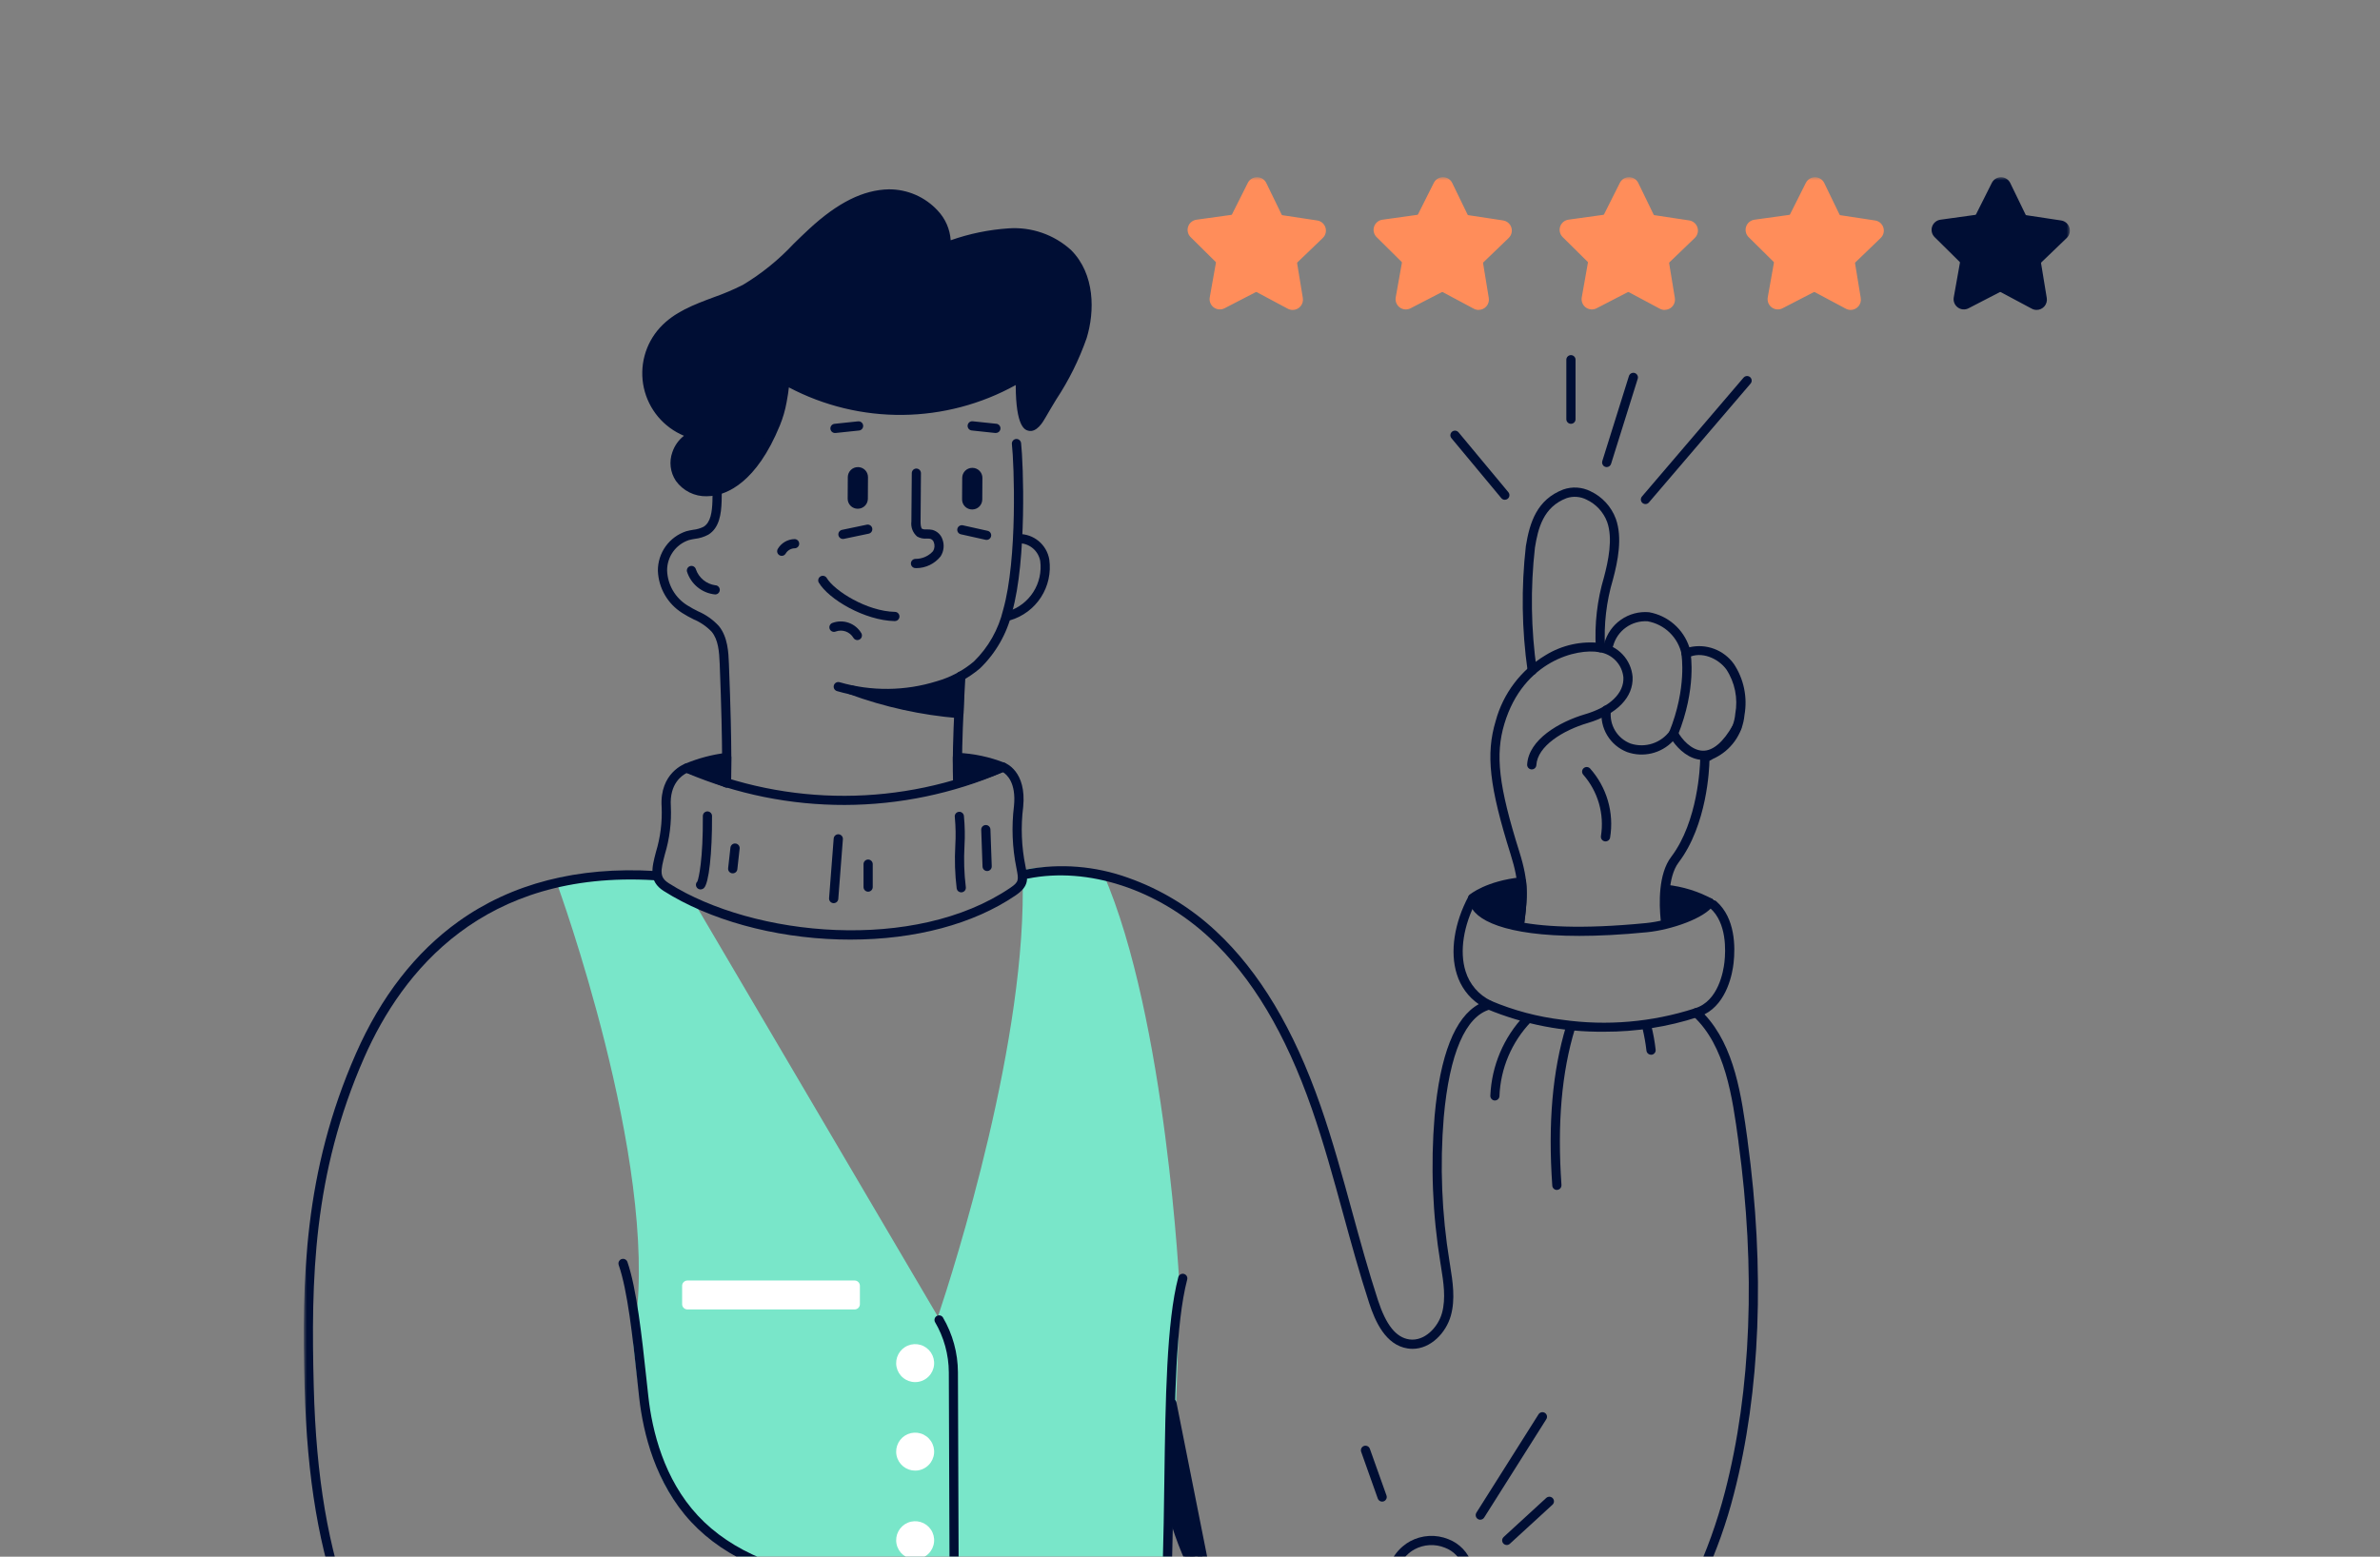 <svg width="376" height="246" viewBox="0 0 376 246" fill="none" xmlns="http://www.w3.org/2000/svg">
<rect x="0" y="0" width="376" height="246" fill="#808080" stroke="none"/>
<g clip-path="url(#clip0_2505_419)">
<mask id="mask0_2505_419" style="mask-type:luminance" maskUnits="userSpaceOnUse" x="48" y="28" width="280" height="278">
<path d="M327.006 28H48V306H327.006V28Z" fill="white"/>
</mask>
<g mask="url(#mask0_2505_419)">
<path d="M173.649 138.367C169.649 137.652 164.449 137.597 162.269 138.124C163.25 167.335 148.351 209.805 148.351 209.805L108.467 142.022C106.255 141.129 104.277 140.282 103.376 138.375C102.047 138.428 100.715 138.408 99.388 138.316L88.648 139.354C88.648 139.354 104.748 183.14 101.097 209.154C100.769 210.612 100.704 212.116 100.906 213.596C101.257 217.221 101.811 220.824 102.568 224.386C103.607 229.995 104.924 234.221 108.455 238.375C113.731 244.463 121.072 248.385 129.066 249.384C140.076 250.838 150.115 250.646 161.426 251.669C168.962 252.356 177.926 254.569 183.769 259.792L185.638 204.23C185.638 204.23 183.695 161.459 173.649 138.37" fill="#79E6C9"/>
<path d="M183.794 260.522C183.615 260.522 183.442 260.457 183.309 260.337C176.87 254.581 166.809 252.892 161.383 252.396C156.635 251.961 152.064 251.741 147.627 251.534C141.337 251.234 135.396 250.947 128.994 250.102C120.825 249.087 113.32 245.083 107.928 238.862C104.311 234.608 102.943 230.225 101.877 224.529C101.195 221.37 100.686 218.176 100.352 214.961L100.2 213.694V213.672C99.977 212.12 100.047 210.541 100.408 209.015C103.964 183.463 88.152 140.048 87.99 139.61C87.931 139.453 87.929 139.28 87.984 139.122C88.039 138.963 88.147 138.829 88.29 138.741C88.385 138.685 88.492 138.651 88.602 138.641L99.339 137.602C99.378 137.6 99.418 137.6 99.457 137.602C100.763 137.692 102.073 137.71 103.381 137.658C103.521 137.654 103.66 137.692 103.779 137.765C103.899 137.839 103.994 137.946 104.054 138.073C104.804 139.66 106.478 140.437 108.761 141.358C108.909 141.419 109.033 141.526 109.114 141.664L148.179 208.075C150.779 200.285 162.401 163.828 161.538 138.155C161.533 137.988 161.585 137.825 161.686 137.692C161.787 137.559 161.931 137.464 162.093 137.424C164.482 136.844 169.831 136.953 173.771 137.656C173.889 137.678 174 137.728 174.094 137.802C174.188 137.876 174.263 137.972 174.311 138.082C184.295 161.028 186.376 203.776 186.397 204.205V204.262L184.528 259.826C184.523 259.964 184.478 260.098 184.4 260.211C184.333 260.31 184.242 260.391 184.136 260.447C184.029 260.502 183.911 260.53 183.791 260.528M89.668 139.981C90.69 142.873 94.003 152.528 96.968 164.314C100.24 177.333 103.74 195.696 101.839 209.252C101.834 209.286 101.827 209.319 101.818 209.352C101.504 210.71 101.445 212.114 101.646 213.493L101.8 214.777C102.13 217.958 102.634 221.118 103.31 224.243C104.349 229.852 105.618 233.879 109.035 237.901C114.193 243.851 121.371 247.681 129.185 248.653C135.529 249.484 141.441 249.773 147.702 250.074C152.146 250.282 156.739 250.506 161.52 250.943C166.811 251.427 176.386 253.02 183.12 258.277L184.949 204.233C184.885 202.926 182.777 161.548 173.138 139.006C169.793 138.448 166.388 138.347 163.016 138.706C163.404 153.767 159.641 172.196 156.391 185.082C152.826 199.219 149.091 209.926 149.052 210.032C149.006 210.163 148.923 210.278 148.815 210.364C148.706 210.45 148.575 210.502 148.437 210.516C148.299 210.529 148.16 210.503 148.036 210.44C147.911 210.378 147.807 210.28 147.736 210.16L107.978 142.597C106.109 141.837 104.048 140.951 102.957 139.105C101.776 139.142 100.594 139.12 99.413 139.039L89.668 139.981Z" fill="#79E6C9"/>
<path d="M109.867 68.699C108.176 68.3 106.619 67.466 105.35 66.28C104.08 65.093 103.143 63.596 102.63 61.936C102.118 60.276 102.048 58.51 102.428 56.815C102.808 55.12 103.624 53.553 104.796 52.27C108.08 48.664 113.41 47.953 117.71 45.654C121.794 43.471 124.897 39.877 128.304 36.734C131.711 33.591 135.804 30.734 140.44 30.639C145.076 30.544 149.968 34.366 149.44 38.967C152.629 37.801 155.963 37.076 159.349 36.813C162.739 36.705 166.306 37.627 168.697 40.027C172.02 43.351 172.349 48.739 170.982 53.227C169.615 57.715 166.827 61.611 164.509 65.691C162.191 69.771 161.065 66.052 161.209 59.573C155.578 62.973 149.138 64.799 142.561 64.861C135.984 64.923 129.51 63.218 123.817 59.924C124.199 60.152 123.645 63.011 123.568 63.439C123.355 64.638 123.016 65.811 122.556 66.939C117.373 79.629 109.712 79.008 107.392 75.583C107.02 74.986 106.789 74.312 106.715 73.612C106.64 72.912 106.725 72.205 106.963 71.543C107.201 70.88 107.586 70.281 108.089 69.788C108.591 69.296 109.199 68.924 109.866 68.699" fill="#000E34"/>
<path d="M111.66 78.425C110.709 78.448 109.766 78.239 108.914 77.814C108.062 77.389 107.328 76.762 106.774 75.988C106.335 75.328 106.056 74.575 105.96 73.788C105.864 73.001 105.954 72.203 106.222 71.457C106.568 70.434 107.204 69.534 108.052 68.865C106.468 68.205 105.066 67.174 103.964 65.859C102.862 64.543 102.092 62.982 101.721 61.307C101.349 59.631 101.385 57.891 101.827 56.233C102.269 54.575 103.103 53.047 104.259 51.779C106.511 49.307 109.659 48.133 112.691 47.001C114.292 46.442 115.854 45.779 117.369 45.017C120.331 43.238 123.029 41.053 125.385 38.526C126.172 37.757 126.985 36.964 127.807 36.206C132.363 31.999 136.372 30.006 140.422 29.92C141.869 29.913 143.302 30.207 144.63 30.783C145.957 31.36 147.15 32.206 148.133 33.269C149.348 34.547 150.077 36.21 150.194 37.969C153.138 36.933 156.208 36.301 159.321 36.089C161.116 35.962 162.918 36.2 164.618 36.789C166.318 37.378 167.881 38.306 169.212 39.516C173 43.316 172.969 49.198 171.673 53.434C170.472 56.858 168.853 60.12 166.853 63.147C166.282 64.092 165.69 65.073 165.138 66.041C164.799 66.633 163.771 68.43 162.438 68.062C161.938 67.923 160.484 67.52 160.467 60.85C154.993 63.882 148.851 65.503 142.595 65.567C136.338 65.631 130.164 64.137 124.629 61.218C124.577 61.775 124.467 62.498 124.292 63.445L124.273 63.555C124.05 64.805 123.696 66.028 123.218 67.205C119.491 76.333 114.826 78.125 112.374 78.383C112.137 78.408 111.899 78.421 111.66 78.422M140.607 31.365H140.451C136.777 31.44 133.072 33.316 128.794 37.265C127.988 38.011 127.182 38.798 126.401 39.55C123.95 42.178 121.14 44.445 118.054 46.285C116.483 47.079 114.861 47.769 113.199 48.35C110.191 49.474 107.349 50.535 105.332 52.75C104.248 53.94 103.492 55.393 103.141 56.964C102.79 58.535 102.855 60.171 103.33 61.709C103.805 63.248 104.672 64.636 105.848 65.736C107.023 66.836 108.466 67.611 110.032 67.983C110.187 68.019 110.326 68.105 110.427 68.227C110.529 68.349 110.588 68.501 110.595 68.66C110.601 68.819 110.556 68.976 110.465 69.106C110.374 69.237 110.243 69.334 110.092 69.383C109.509 69.585 108.981 69.918 108.549 70.357C108.116 70.796 107.791 71.329 107.599 71.915C107.402 72.449 107.333 73.022 107.398 73.587C107.463 74.153 107.66 74.695 107.973 75.17C108.455 75.821 109.105 76.33 109.853 76.642C110.601 76.954 111.419 77.058 112.221 76.942C115.84 76.562 119.356 72.814 121.87 66.661C122.31 65.579 122.635 64.454 122.838 63.304L122.861 63.186C123.084 62.25 123.199 61.292 123.204 60.33C123.108 60.194 123.062 60.028 123.074 59.862C123.086 59.695 123.155 59.538 123.269 59.416C123.382 59.294 123.535 59.215 123.7 59.193C123.865 59.17 124.033 59.205 124.176 59.291C129.757 62.514 136.1 64.182 142.544 64.121C148.989 64.061 155.299 62.275 160.819 58.948C160.93 58.879 161.057 58.842 161.187 58.839C161.317 58.836 161.445 58.868 161.559 58.931C161.672 58.995 161.767 59.088 161.832 59.2C161.898 59.313 161.932 59.441 161.931 59.571C161.816 64.685 162.516 66.387 162.81 66.634C162.91 66.586 163.27 66.358 163.871 65.309C164.431 64.324 165.028 63.338 165.605 62.384C167.54 59.458 169.11 56.306 170.279 52.999C171.451 49.16 171.513 43.859 168.179 40.535C166.988 39.467 165.593 38.65 164.079 38.135C162.564 37.619 160.96 37.415 159.365 37.535C156.046 37.8 152.778 38.512 149.651 39.654C149.536 39.69 149.413 39.697 149.294 39.674C149.176 39.651 149.065 39.599 148.971 39.522C148.878 39.444 148.806 39.345 148.761 39.233C148.715 39.121 148.699 38.999 148.713 38.879C148.788 38.031 148.678 37.177 148.391 36.375C148.104 35.574 147.647 34.844 147.051 34.236C146.226 33.347 145.23 32.634 144.122 32.141C143.014 31.648 141.818 31.384 140.605 31.367" fill="#000E34"/>
<path d="M134.354 148.486C133.754 148.486 133.149 148.478 132.538 148.462C122.173 148.171 112.081 145.377 104.85 140.799C102.42 139.259 102.98 137.123 103.626 134.648C104.331 132.333 104.636 129.915 104.526 127.498C104.181 122.116 108.217 120.698 108.265 120.686C108.436 120.63 108.622 120.639 108.786 120.712C116.589 124.07 124.999 125.79 133.493 125.764C141.988 125.739 150.387 123.969 158.17 120.564C158.34 120.488 158.533 120.48 158.708 120.542C158.852 120.594 162.214 121.85 161.645 127.523C161.252 130.647 161.375 133.814 162.008 136.898C162.401 138.912 162.617 140.024 160.439 141.507C153.785 146.034 144.59 148.486 134.359 148.486M105.634 139.567C119.134 148.111 144.612 150.514 159.614 140.3C161 139.357 160.944 139.066 160.576 137.17C159.919 133.946 159.789 130.636 160.192 127.37C160.562 123.683 159.048 122.384 158.443 122.023C150.557 125.42 142.065 127.183 133.479 127.207C124.892 127.23 116.39 125.514 108.486 122.16C107.778 122.509 105.748 123.821 105.979 127.398C106.105 129.97 105.786 132.544 105.038 135.008C104.338 137.671 104.174 138.638 105.638 139.563" fill="#000E34"/>
<path d="M110.679 140.554H110.61C110.469 140.542 110.335 140.49 110.223 140.403C110.112 140.316 110.028 140.198 109.983 140.064C109.937 139.93 109.931 139.786 109.966 139.649C110.001 139.512 110.076 139.388 110.18 139.293C110.409 138.718 111.08 135.762 111.038 128.957C111.037 128.861 111.056 128.767 111.092 128.678C111.128 128.59 111.181 128.509 111.248 128.441C111.316 128.374 111.395 128.32 111.483 128.282C111.593 128.236 111.713 128.218 111.831 128.23C111.95 128.241 112.064 128.281 112.163 128.347C112.262 128.413 112.344 128.502 112.401 128.607C112.457 128.712 112.487 128.829 112.488 128.948C112.521 134.833 111.988 139.625 111.208 140.342C111.063 140.477 110.872 140.552 110.674 140.553" fill="#000E34"/>
<path d="M115.758 138.012C115.731 138.014 115.704 138.014 115.677 138.012C115.582 138.002 115.49 137.973 115.406 137.927C115.323 137.881 115.249 137.819 115.189 137.744C115.129 137.67 115.085 137.585 115.058 137.493C115.031 137.401 115.023 137.305 115.033 137.21L115.397 133.948C115.418 133.755 115.515 133.579 115.666 133.457C115.817 133.336 116.011 133.28 116.204 133.301C116.396 133.322 116.573 133.419 116.694 133.57C116.816 133.721 116.872 133.914 116.851 134.107L116.488 137.371C116.467 137.549 116.382 137.714 116.247 137.832C116.112 137.951 115.938 138.015 115.759 138.013" fill="#000E34"/>
<path d="M131.708 142.725H131.652C131.46 142.71 131.281 142.619 131.155 142.473C131.03 142.327 130.967 142.137 130.981 141.944L131.708 132.514C131.723 132.321 131.814 132.143 131.961 132.017C132.108 131.891 132.298 131.829 132.491 131.843C132.587 131.85 132.68 131.876 132.765 131.92C132.851 131.963 132.927 132.023 132.989 132.096C133.052 132.169 133.099 132.253 133.129 132.344C133.158 132.435 133.17 132.532 133.162 132.627L132.435 142.06C132.42 142.242 132.336 142.412 132.202 142.535C132.067 142.658 131.891 142.726 131.708 142.725Z" fill="#000E34"/>
<path d="M137.15 140.913C137.055 140.913 136.96 140.894 136.872 140.858C136.783 140.821 136.703 140.768 136.636 140.7C136.568 140.633 136.515 140.553 136.478 140.464C136.442 140.376 136.423 140.282 136.423 140.186V136.559C136.423 136.366 136.5 136.181 136.636 136.045C136.772 135.909 136.957 135.832 137.15 135.832C137.343 135.832 137.528 135.909 137.664 136.045C137.8 136.181 137.877 136.366 137.877 136.559V140.19C137.876 140.382 137.799 140.566 137.662 140.701C137.526 140.837 137.342 140.913 137.15 140.913Z" fill="#000E34"/>
<path d="M151.858 141.022C151.686 141.021 151.519 140.959 151.388 140.848C151.257 140.736 151.169 140.581 151.141 140.411C150.866 138.164 150.793 135.897 150.921 133.637C151.009 132.142 150.984 130.642 150.847 129.15C150.828 129.054 150.828 128.955 150.847 128.858C150.878 128.713 150.953 128.581 151.062 128.48C151.17 128.379 151.307 128.313 151.454 128.292C151.601 128.27 151.75 128.295 151.883 128.361C152.016 128.427 152.125 128.533 152.196 128.663C152.243 128.749 152.272 128.844 152.281 128.942C152.434 130.516 152.464 132.099 152.373 133.677C152.248 135.846 152.318 138.021 152.581 140.177C152.611 140.367 152.565 140.561 152.453 140.716C152.34 140.872 152.171 140.976 151.981 141.007C151.94 141.015 151.899 141.019 151.857 141.02" fill="#000E34"/>
<path d="M155.952 137.651C155.764 137.651 155.583 137.578 155.448 137.448C155.312 137.317 155.232 137.139 155.225 136.951L155.017 131.134C155.014 131.039 155.029 130.943 155.063 130.854C155.096 130.764 155.147 130.682 155.212 130.612C155.277 130.542 155.354 130.486 155.441 130.446C155.617 130.366 155.817 130.359 155.998 130.425C156.088 130.459 156.17 130.51 156.24 130.575C156.31 130.64 156.366 130.718 156.406 130.805C156.446 130.892 156.468 130.985 156.471 131.08L156.679 136.897C156.685 137.041 156.648 137.183 156.572 137.306C156.496 137.428 156.386 137.526 156.255 137.585C156.168 137.625 156.074 137.647 155.978 137.65L155.952 137.651Z" fill="#000E34"/>
<path d="M144.643 306C133.721 306.017 122.861 304.355 112.443 301.073L111.554 300.791C105.964 299.012 100.181 297.172 95.295 299.647C95.087 299.754 94.867 299.868 94.649 299.987C93.317 300.702 91.811 301.514 90.233 300.914C88.143 300.119 87.913 297.798 87.709 295.761C87.663 295.292 87.62 294.847 87.555 294.432C86.855 289.932 82.445 287.253 78.176 284.668C77.607 284.323 77.019 283.968 76.458 283.615C66.828 277.591 58.934 267.464 54.231 255.084C50.438 245.098 48.498 233.684 48.124 219.184C47.684 202.136 47.972 185.279 56.224 166.51C60.171 157.524 65.63 150.497 72.424 145.626C80.824 139.612 91.25 136.926 103.424 137.644C103.519 137.651 103.613 137.675 103.699 137.716C103.785 137.758 103.862 137.817 103.926 137.888C104.021 137.996 104.083 138.129 104.103 138.271C104.122 138.414 104.1 138.559 104.037 138.688C103.995 138.774 103.937 138.851 103.865 138.915C103.794 138.979 103.71 139.028 103.62 139.059C103.53 139.09 103.434 139.103 103.339 139.098C76.376 137.503 63.565 153.445 57.551 167.098C49.414 185.586 49.132 202.27 49.568 219.148C49.938 233.481 51.853 244.738 55.58 254.564C60.173 266.652 67.857 276.529 77.219 282.381C77.774 282.726 78.343 283.073 78.919 283.42C83.261 286.05 88.18 289.028 88.979 294.205C89.05 294.66 89.097 295.143 89.145 295.613C89.353 297.705 89.575 299.113 90.738 299.561C91.696 299.924 92.79 299.336 93.947 298.713C94.176 298.59 94.402 298.469 94.626 298.355C100.042 295.613 106.385 297.632 111.984 299.412L112.869 299.695C135.705 306.876 160.297 306.131 182.656 297.58C182.753 297.543 182.857 297.528 182.961 297.535C183.066 297.542 183.168 297.57 183.261 297.619C188.278 300.319 196.245 300.281 199.753 298.45C199.881 298.378 200.028 298.346 200.175 298.359C200.321 298.372 200.46 298.429 200.574 298.522C200.688 298.616 200.77 298.742 200.811 298.884C200.851 299.025 200.847 299.176 200.8 299.315C200.769 299.408 200.719 299.493 200.654 299.566C200.589 299.639 200.51 299.698 200.422 299.74C196.592 301.73 188.363 301.83 182.871 299.04C171.71 303.275 159.918 305.612 147.985 305.954C146.867 305.982 145.75 305.996 144.634 305.995" fill="#000E34"/>
<path d="M200.097 299.826C199.94 299.826 199.787 299.775 199.661 299.68C197.702 298.214 196.129 292.86 195.947 288.972C195.172 272.656 197.525 264.672 200.263 262.152C195.313 260.612 189.487 260.314 186.463 262.982C186.386 263.051 186.295 263.102 186.197 263.133C186.099 263.164 185.995 263.173 185.893 263.16C185.79 263.147 185.692 263.113 185.604 263.059C185.516 263.005 185.441 262.932 185.383 262.847C180.275 255.384 171.094 254.025 162.211 252.713C157.079 252.064 151.911 251.73 146.738 251.713C142.768 251.62 138.661 251.523 134.631 251.13C123.272 250.022 114.71 246.45 109.182 240.506C103.546 234.451 101.614 226.489 100.982 220.878C100.874 219.912 100.774 218.902 100.654 217.868C99.954 211.349 99.154 203.963 97.746 199.912C97.696 199.775 97.688 199.627 97.724 199.485C97.76 199.344 97.837 199.217 97.946 199.12C98.017 199.055 98.102 199.005 98.193 198.974C98.331 198.926 98.479 198.921 98.62 198.958C98.76 198.996 98.886 199.074 98.982 199.184C99.045 199.257 99.093 199.342 99.123 199.434C100.577 203.641 101.394 211.117 102.104 217.714C102.216 218.754 102.325 219.754 102.432 220.714C103.032 226.114 104.883 233.749 110.249 239.514C115.527 245.186 123.778 248.608 134.774 249.677C138.749 250.065 142.829 250.162 146.774 250.255C152.007 250.274 157.234 250.614 162.426 251.271C170.943 252.533 180.584 253.957 186.132 261.391C190.287 258.432 197.332 259.453 202.289 261.319C202.44 261.375 202.568 261.479 202.653 261.615C202.739 261.751 202.777 261.912 202.761 262.072C202.745 262.232 202.677 262.382 202.567 262.5C202.457 262.617 202.311 262.694 202.152 262.719C200.49 262.997 196.412 268.245 197.395 288.914C197.575 292.714 199.127 297.479 200.529 298.526C200.65 298.618 200.74 298.746 200.785 298.891C200.83 299.037 200.829 299.193 200.78 299.337C200.732 299.482 200.64 299.608 200.517 299.697C200.394 299.787 200.245 299.835 200.093 299.836L200.097 299.826Z" fill="#000E34"/>
<path d="M183.794 260.521H183.735C183.543 260.505 183.365 260.414 183.241 260.268C183.116 260.121 183.054 259.931 183.069 259.739C183.692 251.739 183.825 242.769 183.945 234.095C184.125 221.149 184.296 208.922 186.151 201.835C186.2 201.649 186.321 201.489 186.488 201.392C186.654 201.295 186.853 201.268 187.039 201.317C187.226 201.366 187.386 201.487 187.483 201.654C187.58 201.82 187.607 202.019 187.558 202.205C185.748 209.121 185.578 221.262 185.4 234.117C185.279 242.817 185.154 251.81 184.519 259.855C184.504 260.037 184.421 260.207 184.287 260.331C184.153 260.455 183.977 260.523 183.795 260.523" fill="#000E34"/>
<path d="M223.145 213.157C222.897 213.157 222.65 213.139 222.405 213.101C218.874 212.572 217.236 208.764 216.315 205.947C214.788 201.278 213.471 196.467 212.196 191.822C210.696 186.336 209.14 180.661 207.24 175.204C203.085 163.299 197.817 154.478 191.13 148.238C182.875 140.538 171.871 136.938 162.411 138.838C162.222 138.876 162.026 138.837 161.865 138.731C161.705 138.624 161.594 138.457 161.557 138.268C161.519 138.079 161.558 137.883 161.665 137.722C161.718 137.642 161.786 137.574 161.866 137.521C161.945 137.467 162.034 137.43 162.128 137.411C167.5 136.408 173.043 136.853 178.186 138.702C183.369 140.529 188.115 143.414 192.124 147.173C198.979 153.573 204.38 162.589 208.616 174.724C210.534 180.224 212.093 185.919 213.602 191.429C214.874 196.066 216.186 200.861 217.702 205.497C218.976 209.392 220.542 211.351 222.627 211.665C225.014 212.021 227.175 209.785 227.809 207.51C228.454 205.179 228.047 202.626 227.653 200.156L227.559 199.575C226.311 191.92 226.002 184.141 226.64 176.411C227.505 166.711 229.85 160.767 233.616 158.694C231.959 157.547 230.738 155.873 230.153 153.945C229.043 150.453 229.737 145.845 232.022 141.604C232.124 141.458 232.276 141.355 232.449 141.314C232.622 141.273 232.805 141.297 232.961 141.381C233.118 141.465 233.238 141.604 233.3 141.771C233.361 141.938 233.359 142.122 233.294 142.287C231.202 146.187 230.545 150.374 231.539 153.505C231.85 154.518 232.369 155.455 233.061 156.257C233.754 157.059 234.607 157.708 235.564 158.162C235.697 158.228 235.806 158.333 235.877 158.462C235.948 158.592 235.978 158.739 235.964 158.886C235.95 159.033 235.891 159.171 235.796 159.284C235.7 159.396 235.573 159.477 235.431 159.515C231.525 160.593 228.992 166.482 228.09 176.549C227.462 184.161 227.767 191.821 228.998 199.358L229.09 199.937C229.505 202.561 229.941 205.274 229.211 207.908C228.456 210.613 226.044 213.159 223.153 213.159" fill="#000E34"/>
<path d="M236.174 173.911H236.12C235.928 173.896 235.75 173.806 235.624 173.66C235.498 173.514 235.435 173.324 235.449 173.132C235.655 168.406 237.564 163.914 240.825 160.487C240.963 160.37 241.139 160.308 241.32 160.313C241.501 160.319 241.673 160.392 241.803 160.518C241.933 160.644 242.011 160.814 242.023 160.995C242.034 161.176 241.977 161.354 241.864 161.495C238.822 164.668 237.051 168.848 236.888 173.24C236.874 173.421 236.793 173.59 236.661 173.714C236.529 173.838 236.355 173.909 236.174 173.911Z" fill="#000E34"/>
<path d="M245.959 188.047C245.775 188.047 245.598 187.977 245.463 187.851C245.329 187.726 245.247 187.554 245.234 187.37C244.545 177.5 245.265 169.239 247.434 162.11C247.457 162.013 247.498 161.921 247.557 161.84C247.646 161.718 247.771 161.626 247.914 161.578C248.058 161.53 248.212 161.528 248.357 161.572C248.453 161.601 248.541 161.648 248.617 161.713C248.693 161.777 248.755 161.857 248.799 161.946C248.843 162.036 248.869 162.133 248.875 162.233C248.879 162.333 248.863 162.433 248.828 162.526C246.71 169.481 246.007 177.571 246.684 187.259C246.697 187.451 246.634 187.641 246.508 187.787C246.382 187.932 246.203 188.022 246.011 188.036L245.959 188.047Z" fill="#000E34"/>
<path d="M260.837 166.677C260.662 166.677 260.492 166.615 260.36 166.5C260.227 166.386 260.14 166.227 260.115 166.054C259.979 164.871 259.771 163.697 259.492 162.539C259.447 162.357 259.474 162.166 259.567 162.003C259.66 161.841 259.813 161.721 259.992 161.668C260.171 161.615 260.364 161.632 260.53 161.717C260.697 161.802 260.824 161.948 260.886 162.124C261.196 163.354 261.421 164.603 261.561 165.863C261.573 165.958 261.567 166.054 261.543 166.146C261.519 166.239 261.477 166.326 261.419 166.402C261.361 166.478 261.288 166.542 261.205 166.589C261.123 166.638 261.032 166.669 260.937 166.682L260.837 166.677Z" fill="#000E34"/>
<path d="M197.239 261.346C197.138 261.346 197.038 261.325 196.945 261.284C196.853 261.243 196.77 261.183 196.701 261.109C191.08 254.975 186.961 247.618 184.67 239.619C184.622 239.432 184.65 239.234 184.748 239.068C184.846 238.901 185.006 238.781 185.193 238.732C185.38 238.685 185.578 238.713 185.744 238.81C185.826 238.859 185.898 238.923 185.955 238.999C186.013 239.076 186.054 239.163 186.078 239.255C187.863 246.17 192.346 254.169 197.778 260.13C197.873 260.234 197.937 260.363 197.96 260.502C197.983 260.641 197.965 260.784 197.908 260.913C197.851 261.042 197.758 261.152 197.64 261.229C197.521 261.306 197.383 261.347 197.242 261.346" fill="#000E34"/>
<path d="M241.349 279.645C241.185 279.646 241.026 279.592 240.898 279.49C240.77 279.39 240.679 279.249 240.64 279.09C240.602 278.931 240.618 278.764 240.686 278.615C240.755 278.467 240.871 278.345 241.017 278.271C256.01 270.622 267.489 255.123 272.517 235.747C276.672 219.752 277.4 200.641 274.644 180.447V180.383C273.676 173.293 272.567 165.256 267.493 160.571C267.399 160.484 267.329 160.373 267.291 160.25C267.253 160.127 267.248 159.997 267.277 159.871C267.306 159.746 267.368 159.631 267.455 159.537C267.543 159.443 267.654 159.374 267.777 159.337C271.465 158.237 272.277 153.477 272.433 152.044C272.64 150.253 272.812 145.837 270.189 143.528C270.117 143.465 270.058 143.389 270.015 143.303C269.972 143.217 269.947 143.124 269.941 143.028C269.935 142.933 269.947 142.837 269.978 142.746C270.009 142.656 270.057 142.572 270.12 142.5C270.184 142.428 270.26 142.369 270.346 142.327C270.432 142.285 270.526 142.26 270.621 142.254C270.717 142.248 270.813 142.261 270.903 142.293C270.994 142.324 271.077 142.373 271.149 142.436C274.173 145.092 274.157 149.694 273.876 152.198C273.708 153.714 272.893 158.457 269.283 160.298C274.061 165.386 275.133 173.227 276.083 180.186V180.248C278.863 200.605 278.117 219.925 273.921 236.106C271.606 245.166 267.665 253.73 262.288 261.381C256.991 269.018 249.92 275.256 241.683 279.559C241.58 279.612 241.466 279.639 241.351 279.638" fill="#000E34"/>
<path d="M114.765 124.443H114.726C114.631 124.438 114.537 124.414 114.451 124.373C114.365 124.332 114.288 124.274 114.224 124.203C114.16 124.132 114.111 124.049 114.079 123.959C114.048 123.869 114.034 123.774 114.039 123.678C114.039 123.635 114.263 119.108 113.702 104.928C113.621 102.903 113.471 101.122 112.445 99.849C111.638 99 110.663 98.329 109.582 97.878C108.964 97.576 108.363 97.24 107.782 96.873C106.645 96.157 105.7 95.174 105.03 94.01C104.359 92.846 103.983 91.535 103.935 90.192C103.925 88.811 104.354 87.461 105.16 86.339C105.967 85.217 107.109 84.381 108.422 83.95C108.785 83.855 109.152 83.779 109.522 83.721C110.087 83.661 110.637 83.501 111.147 83.25C112.287 82.556 112.497 80.89 112.553 79.193C112.613 77.34 112.553 74.65 112.493 72.045C112.433 69.44 112.368 66.71 112.431 64.816C112.437 64.623 112.52 64.441 112.661 64.309C112.802 64.177 112.989 64.107 113.182 64.113C113.375 64.12 113.557 64.202 113.689 64.343C113.821 64.484 113.891 64.671 113.885 64.864C113.825 66.717 113.885 69.409 113.945 72.012C114.005 74.615 114.07 77.349 114.005 79.243C113.941 81.243 113.637 83.437 111.905 84.492C111.243 84.849 110.519 85.074 109.772 85.155C109.433 85.213 109.114 85.267 108.814 85.355C107.805 85.696 106.931 86.347 106.316 87.216C105.701 88.085 105.378 89.127 105.393 90.191C105.438 91.294 105.751 92.369 106.307 93.323C106.863 94.277 107.644 95.08 108.582 95.662C109.119 95.999 109.674 96.308 110.244 96.586C111.51 97.126 112.646 97.929 113.578 98.942C114.988 100.691 115.084 103.109 115.155 104.875C115.72 119.142 115.502 123.575 115.491 123.759C115.481 123.944 115.401 124.117 115.267 124.245C115.134 124.373 114.957 124.445 114.772 124.447" fill="#000E34"/>
<path d="M140.048 110.324C137.402 110.327 134.769 109.953 132.229 109.213C132.043 109.158 131.887 109.031 131.795 108.861C131.703 108.691 131.682 108.491 131.737 108.305C131.792 108.119 131.919 107.963 132.089 107.871C132.259 107.779 132.459 107.758 132.645 107.813C137.666 109.271 143.006 109.216 147.996 107.655C150.148 107.045 152.145 105.982 153.854 104.539C156.143 102.306 157.749 99.467 158.485 96.355C160.77 88.289 160.211 73.297 159.861 70.181C159.849 70.086 159.858 69.989 159.885 69.897C159.911 69.805 159.956 69.719 160.016 69.643C160.076 69.568 160.15 69.506 160.234 69.459C160.318 69.413 160.41 69.383 160.506 69.373C160.601 69.362 160.698 69.37 160.79 69.397C160.929 69.437 161.053 69.518 161.146 69.628C161.24 69.739 161.298 69.875 161.314 70.019C161.671 73.181 162.239 88.476 159.892 96.745C159.083 100.124 157.327 103.202 154.83 105.619C152.968 107.196 150.791 108.359 148.444 109.03C145.728 109.887 142.897 110.322 140.049 110.32" fill="#000E34"/>
<path d="M151.33 124.443C151.15 124.444 150.976 124.377 150.842 124.256C150.709 124.136 150.625 123.969 150.607 123.79C150.592 123.647 150.257 120.132 151.066 106.81C151.07 106.713 151.093 106.619 151.134 106.531C151.176 106.443 151.234 106.365 151.306 106.3C151.378 106.235 151.462 106.185 151.553 106.153C151.644 106.121 151.741 106.108 151.838 106.114C151.935 106.12 152.029 106.145 152.116 106.188C152.203 106.231 152.28 106.29 152.343 106.364C152.407 106.437 152.455 106.522 152.485 106.614C152.515 106.706 152.527 106.803 152.519 106.899C151.725 120.032 152.054 123.609 152.056 123.642C152.065 123.737 152.056 123.833 152.029 123.924C152.001 124.016 151.956 124.101 151.895 124.175C151.835 124.249 151.761 124.31 151.677 124.354C151.593 124.399 151.5 124.428 151.405 124.437L151.33 124.443Z" fill="#000E34"/>
<path d="M112.975 93.941C111.957 93.842 110.991 93.444 110.2 92.796C109.408 92.149 108.826 91.282 108.526 90.304C108.488 90.119 108.524 89.926 108.626 89.766C108.728 89.607 108.888 89.493 109.072 89.45C109.256 89.407 109.45 89.437 109.613 89.535C109.775 89.632 109.893 89.789 109.941 89.972C110.169 90.63 110.574 91.213 111.111 91.657C111.648 92.1 112.297 92.388 112.986 92.488C113.179 92.488 113.364 92.565 113.5 92.701C113.636 92.837 113.713 93.022 113.713 93.215C113.713 93.408 113.636 93.593 113.5 93.729C113.364 93.865 113.179 93.942 112.986 93.942L112.975 93.941Z" fill="#000E34"/>
<path d="M144.69 89.774C144.592 89.781 144.494 89.769 144.402 89.737C144.309 89.706 144.224 89.656 144.151 89.591C144.078 89.526 144.019 89.447 143.977 89.358C143.936 89.269 143.912 89.173 143.909 89.076C143.905 88.978 143.921 88.88 143.956 88.789C143.991 88.698 144.043 88.614 144.111 88.544C144.179 88.473 144.26 88.417 144.35 88.379C144.44 88.34 144.537 88.32 144.635 88.32C145.156 88.324 145.672 88.218 146.149 88.008C146.626 87.797 147.053 87.489 147.402 87.101C147.529 86.893 147.607 86.659 147.629 86.416C147.651 86.173 147.617 85.929 147.53 85.701C147.488 85.569 147.415 85.448 147.315 85.351C147.216 85.254 147.094 85.183 146.961 85.144C146.772 85.114 146.581 85.103 146.39 85.111C145.875 85.158 145.358 85.049 144.906 84.797C144.566 84.51 144.304 84.142 144.142 83.728C143.981 83.313 143.926 82.865 143.982 82.423L144.046 74.766C144.048 74.575 144.125 74.391 144.261 74.256C144.397 74.121 144.581 74.045 144.773 74.045C144.869 74.046 144.963 74.066 145.051 74.103C145.139 74.14 145.218 74.195 145.285 74.263C145.352 74.331 145.405 74.412 145.441 74.5C145.476 74.589 145.494 74.684 145.494 74.779L145.435 82.44C145.435 82.681 145.435 83.412 145.695 83.583C145.912 83.664 146.146 83.692 146.376 83.664C146.678 83.652 146.98 83.674 147.276 83.732C147.642 83.824 147.98 84.004 148.259 84.258C148.538 84.512 148.75 84.831 148.876 85.186C149.05 85.634 149.115 86.117 149.065 86.595C149.016 87.073 148.854 87.533 148.592 87.936C148.129 88.513 147.543 88.978 146.877 89.297C146.21 89.617 145.48 89.783 144.741 89.783L144.69 89.774Z" fill="#000E34"/>
<path d="M133.178 85.173C132.997 85.174 132.822 85.108 132.688 84.987C132.553 84.867 132.468 84.7 132.45 84.52C132.431 84.34 132.481 84.16 132.588 84.014C132.696 83.869 132.854 83.768 133.031 83.733L136.931 82.917C137.048 82.891 137.171 82.895 137.286 82.927C137.402 82.96 137.508 83.022 137.594 83.105C137.68 83.189 137.745 83.293 137.781 83.408C137.817 83.523 137.824 83.645 137.801 83.763C137.783 83.857 137.746 83.947 137.694 84.027C137.641 84.108 137.573 84.176 137.493 84.23C137.413 84.284 137.324 84.321 137.23 84.34L133.33 85.156C133.281 85.168 133.231 85.174 133.181 85.173" fill="#000E34"/>
<path d="M141.364 98.152H141.352C136.631 98.061 130.916 94.729 129.333 92.03C129.256 91.866 129.242 91.68 129.296 91.507C129.349 91.333 129.465 91.186 129.62 91.094C129.776 91.002 129.961 90.971 130.138 91.008C130.315 91.045 130.473 91.146 130.579 91.293C131.794 93.37 136.979 96.613 141.379 96.693C141.474 96.694 141.569 96.714 141.657 96.751C141.745 96.788 141.824 96.843 141.891 96.911C141.958 96.979 142.011 97.06 142.046 97.148C142.082 97.237 142.1 97.332 142.099 97.427C142.098 97.522 142.078 97.617 142.041 97.705C142.004 97.793 141.949 97.872 141.881 97.939C141.813 98.006 141.732 98.059 141.644 98.094C141.555 98.13 141.46 98.148 141.365 98.147L141.364 98.152Z" fill="#000E34"/>
<path d="M159.415 98.047C159.236 98.046 159.064 97.979 158.931 97.859C158.799 97.739 158.715 97.575 158.696 97.397C158.677 97.219 158.725 97.04 158.829 96.895C158.934 96.75 159.088 96.649 159.263 96.61C160.911 96.093 162.323 95.01 163.251 93.553C164.179 92.096 164.563 90.358 164.335 88.646C164.192 87.866 163.782 87.16 163.176 86.65C162.569 86.139 161.804 85.855 161.011 85.846C160.916 85.852 160.82 85.84 160.73 85.809C160.639 85.778 160.555 85.73 160.483 85.667C160.375 85.572 160.298 85.447 160.261 85.308C160.224 85.168 160.229 85.021 160.275 84.885C160.306 84.795 160.355 84.711 160.418 84.639C160.481 84.567 160.558 84.509 160.644 84.466C160.729 84.424 160.823 84.399 160.918 84.393C162.076 84.372 163.204 84.768 164.094 85.509C164.985 86.25 165.58 87.286 165.77 88.429C166.063 90.507 165.597 92.621 164.459 94.384C163.32 96.147 161.585 97.441 159.57 98.029C159.52 98.042 159.469 98.049 159.418 98.05" fill="#000E34"/>
<path d="M135.552 75.059H135.524C135.435 75.059 135.35 75.094 135.288 75.156C135.225 75.218 135.189 75.303 135.188 75.391L135.166 78.806C135.166 78.85 135.174 78.894 135.191 78.934C135.207 78.975 135.232 79.012 135.263 79.044C135.294 79.075 135.33 79.1 135.371 79.117C135.411 79.134 135.455 79.143 135.499 79.143H135.526C135.57 79.143 135.613 79.135 135.654 79.118C135.695 79.102 135.732 79.078 135.763 79.047C135.794 79.016 135.819 78.979 135.836 78.939C135.853 78.898 135.862 78.855 135.862 78.811L135.884 75.396C135.884 75.352 135.876 75.308 135.86 75.268C135.843 75.227 135.819 75.19 135.788 75.159C135.757 75.127 135.72 75.102 135.68 75.085C135.639 75.068 135.596 75.059 135.552 75.059Z" fill="#000E34"/>
<path d="M135.526 80.396H135.487C135.28 80.395 135.075 80.353 134.883 80.272C134.692 80.192 134.519 80.074 134.373 79.927C134.228 79.779 134.112 79.604 134.034 79.412C133.956 79.22 133.917 79.015 133.918 78.807L133.939 75.39C133.941 75.183 133.983 74.978 134.064 74.787C134.145 74.596 134.262 74.423 134.41 74.277C134.556 74.13 134.731 74.013 134.924 73.935C135.116 73.856 135.322 73.817 135.53 73.82H135.559C135.871 73.822 136.176 73.917 136.434 74.092C136.693 74.267 136.893 74.515 137.011 74.804C137.089 74.995 137.129 75.198 137.127 75.404L137.108 78.825C137.105 79.243 136.937 79.643 136.641 79.937C136.344 80.231 135.943 80.396 135.525 80.395" fill="#000E34"/>
<path d="M155.846 85.321C155.793 85.321 155.74 85.315 155.689 85.302L151.798 84.434C151.61 84.392 151.446 84.277 151.343 84.114C151.24 83.951 151.205 83.754 151.248 83.566C151.29 83.377 151.405 83.214 151.568 83.111C151.731 83.007 151.928 82.973 152.116 83.015L156.016 83.883C156.192 83.921 156.348 84.022 156.454 84.168C156.559 84.314 156.607 84.495 156.587 84.674C156.567 84.853 156.482 85.018 156.347 85.138C156.213 85.257 156.038 85.323 155.858 85.321H155.846Z" fill="#000E34"/>
<path d="M153.567 79.27H153.595C153.684 79.27 153.769 79.236 153.831 79.173C153.894 79.111 153.93 79.027 153.931 78.938L153.953 75.523C153.953 75.479 153.945 75.435 153.928 75.395C153.912 75.354 153.887 75.317 153.856 75.286C153.825 75.254 153.789 75.229 153.748 75.212C153.708 75.195 153.664 75.186 153.62 75.186H153.593C153.549 75.186 153.506 75.194 153.465 75.211C153.424 75.227 153.387 75.252 153.356 75.282C153.325 75.313 153.3 75.35 153.283 75.39C153.266 75.431 153.257 75.474 153.257 75.518L153.235 78.933C153.235 78.977 153.243 79.021 153.259 79.061C153.276 79.102 153.3 79.139 153.331 79.171C153.362 79.202 153.399 79.227 153.439 79.244C153.48 79.261 153.523 79.27 153.567 79.27Z" fill="#000E34"/>
<path d="M153.6 80.512H153.563C153.144 80.509 152.743 80.339 152.449 80.041C152.154 79.743 151.99 79.34 151.992 78.921L152.014 75.506C152.017 75.089 152.186 74.689 152.482 74.395C152.778 74.101 153.179 73.936 153.596 73.936H153.633C154.052 73.939 154.453 74.109 154.747 74.407C155.042 74.705 155.206 75.108 155.204 75.527L155.182 78.942C155.179 79.359 155.01 79.759 154.714 80.053C154.418 80.347 154.017 80.512 153.6 80.512Z" fill="#000E34"/>
<path d="M123.503 87.843C123.376 87.843 123.251 87.809 123.141 87.746C123.031 87.682 122.939 87.591 122.875 87.482C122.811 87.372 122.777 87.247 122.776 87.12C122.775 86.993 122.807 86.868 122.869 86.757C123.141 86.29 123.529 85.9 123.996 85.626C124.462 85.353 124.991 85.204 125.532 85.195C125.725 85.195 125.91 85.272 126.046 85.408C126.182 85.544 126.259 85.729 126.259 85.922C126.259 86.115 126.182 86.3 126.046 86.436C125.91 86.572 125.725 86.649 125.532 86.649C125.246 86.656 124.966 86.736 124.72 86.882C124.474 87.027 124.269 87.233 124.124 87.48C124.061 87.589 123.971 87.68 123.862 87.744C123.753 87.808 123.629 87.841 123.503 87.843Z" fill="#000E34"/>
<path d="M151.633 107.56L151.491 112.77C145.667 112.289 139.934 111.032 134.443 109.031C134.443 109.019 143.243 112.031 151.633 107.56Z" fill="#000E34"/>
<path d="M151.491 113.495H151.441C145.541 113.011 139.733 111.733 134.175 109.695C134.004 109.622 133.868 109.486 133.795 109.315C133.721 109.144 133.716 108.952 133.78 108.777C133.844 108.602 133.972 108.459 134.139 108.376C134.305 108.294 134.497 108.278 134.675 108.332C134.76 108.361 143.285 111.178 151.294 106.919C151.378 106.874 151.47 106.847 151.565 106.838C151.66 106.828 151.755 106.838 151.846 106.866C151.937 106.894 152.022 106.939 152.095 107C152.169 107.061 152.229 107.135 152.274 107.219C152.335 107.331 152.365 107.457 152.363 107.584L152.221 112.792C152.218 112.89 152.195 112.987 152.154 113.076C152.113 113.166 152.054 113.246 151.981 113.311C151.847 113.434 151.671 113.501 151.489 113.498M142.75 110.717C145.402 111.287 148.084 111.709 150.783 111.98L150.87 108.75C148.311 109.91 145.556 110.578 142.75 110.717Z" fill="#000E34"/>
<path d="M263.087 146.057C262.907 146.057 262.734 145.99 262.6 145.87C262.467 145.749 262.383 145.584 262.363 145.405C262.102 142.831 261.963 138.105 264.026 135.405C268.276 129.797 268.574 120.979 268.596 120.181C268.496 119.406 269.246 119.006 269.971 118.617C271.125 118.112 272.121 117.305 272.855 116.281C273.59 115.257 274.035 114.055 274.144 112.8C274.593 110.367 274.087 107.854 272.731 105.785C271.443 104.034 268.801 102.86 266.707 103.915C266.556 103.991 266.384 104.011 266.22 103.973C266.055 103.935 265.909 103.841 265.807 103.707C265.74 103.619 265.694 103.516 265.673 103.407C265.399 102.1 264.742 100.905 263.784 99.974C262.826 99.044 261.612 98.421 260.298 98.185C259.083 98.103 257.877 98.444 256.885 99.15C255.892 99.856 255.175 100.884 254.855 102.059C254.832 102.152 254.79 102.239 254.733 102.315C254.676 102.392 254.604 102.456 254.522 102.505C254.44 102.554 254.349 102.586 254.255 102.6C254.16 102.614 254.064 102.609 253.971 102.586C253.879 102.562 253.792 102.521 253.715 102.464C253.639 102.407 253.574 102.335 253.525 102.253C253.476 102.171 253.444 102.08 253.43 101.985C253.417 101.891 253.422 101.795 253.445 101.702C253.853 100.175 254.786 98.841 256.082 97.935C257.377 97.029 258.951 96.609 260.525 96.75C261.987 97.012 263.351 97.666 264.471 98.641C265.592 99.617 266.427 100.878 266.888 102.29C268.189 101.983 269.553 102.069 270.805 102.538C272.057 103.007 273.142 103.837 273.921 104.924C275.496 107.3 276.097 110.19 275.6 112.996C275.465 114.48 274.937 115.901 274.071 117.113C273.206 118.326 272.033 119.286 270.674 119.896C270.466 120.01 270.202 120.149 270.063 120.242C270.041 121.391 269.709 130.342 265.202 136.281C263.39 138.674 263.643 143.344 263.838 145.254C263.848 145.349 263.839 145.446 263.812 145.537C263.785 145.629 263.739 145.715 263.679 145.789C263.619 145.863 263.544 145.925 263.46 145.97C263.376 146.016 263.283 146.044 263.188 146.054C263.155 146.063 263.122 146.069 263.088 146.071" fill="#000E34"/>
<path d="M264.391 116.663C264.298 116.662 264.206 116.644 264.119 116.609C264.03 116.573 263.949 116.52 263.881 116.453C263.812 116.387 263.758 116.307 263.721 116.219C263.683 116.131 263.663 116.037 263.663 115.941C263.662 115.845 263.68 115.751 263.716 115.662C266.53 108.697 265.649 103.462 265.639 103.406C265.622 103.312 265.624 103.216 265.644 103.122C265.664 103.029 265.703 102.941 265.757 102.862C265.812 102.784 265.881 102.717 265.961 102.665C266.042 102.614 266.132 102.579 266.226 102.562C266.319 102.545 266.416 102.546 266.509 102.567C266.603 102.587 266.691 102.625 266.769 102.68C266.848 102.734 266.915 102.804 266.966 102.884C267.018 102.964 267.053 103.054 267.07 103.148C267.112 103.374 268.046 108.823 265.063 116.206C265.01 116.341 264.917 116.456 264.797 116.537C264.677 116.618 264.536 116.662 264.391 116.663Z" fill="#000E34"/>
<path d="M240.043 146.859C240.013 146.862 239.983 146.862 239.953 146.859C239.764 146.833 239.593 146.733 239.476 146.581C239.36 146.43 239.307 146.239 239.33 146.049L239.385 145.602C239.87 141.655 240.114 139.665 238.662 135.047C235.289 124.31 234.715 119.181 236.29 113.947C237.466 109.591 240.289 105.862 244.162 103.547C246.779 101.929 249.869 101.253 252.922 101.63C254.234 101.825 255.441 102.458 256.348 103.425C257.256 104.392 257.81 105.637 257.922 106.958C258.086 110.174 255.43 112.904 250.837 114.258C246.917 115.411 242.889 117.91 242.719 120.906C242.713 121.001 242.689 121.095 242.648 121.18C242.606 121.266 242.548 121.343 242.477 121.406C242.332 121.535 242.143 121.601 241.95 121.59C241.855 121.584 241.762 121.56 241.676 121.519C241.59 121.477 241.513 121.419 241.449 121.347C241.385 121.276 241.336 121.193 241.305 121.102C241.273 121.012 241.259 120.916 241.265 120.82C241.49 116.873 246.339 114.071 250.423 112.869C254.338 111.718 256.595 109.545 256.468 107.04C256.372 106.044 255.942 105.109 255.248 104.387C254.553 103.665 253.636 103.199 252.644 103.064C249.212 102.426 240.679 104.385 237.671 114.371C236.19 119.285 236.765 124.204 240.037 134.62C241.582 139.539 241.31 141.76 240.816 145.789L240.764 146.217C240.744 146.395 240.659 146.559 240.526 146.677C240.392 146.796 240.22 146.862 240.041 146.861" fill="#000E34"/>
<path d="M269.077 120.087H268.997C266.887 120.049 265.206 118.441 264.28 117.139C263.367 118.089 262.199 118.756 260.916 119.059C259.634 119.362 258.291 119.288 257.049 118.847C255.736 118.337 254.631 117.404 253.906 116.197C253.181 114.99 252.878 113.575 253.044 112.177C253.049 112.079 253.074 111.984 253.117 111.896C253.161 111.809 253.221 111.73 253.294 111.667C253.368 111.603 253.454 111.554 253.547 111.524C253.64 111.494 253.738 111.482 253.835 111.491C253.933 111.499 254.027 111.527 254.114 111.573C254.2 111.618 254.276 111.681 254.338 111.756C254.4 111.832 254.446 111.919 254.473 112.013C254.501 112.107 254.509 112.205 254.498 112.302C254.356 113.394 254.587 114.502 255.152 115.446C255.718 116.391 256.585 117.117 257.615 117.508C258.731 117.871 259.934 117.871 261.05 117.507C262.166 117.144 263.138 116.436 263.826 115.485C263.901 115.39 263.999 115.315 264.111 115.267C264.223 115.221 264.345 115.202 264.466 115.213C264.586 115.225 264.702 115.267 264.802 115.335C264.902 115.403 264.984 115.496 265.041 115.603C265.664 116.803 267.232 118.603 269.026 118.634C270.626 118.672 272.259 117.267 273.761 114.6C273.806 114.514 273.869 114.438 273.944 114.377C274.019 114.316 274.106 114.27 274.199 114.243C274.292 114.216 274.39 114.207 274.486 114.219C274.582 114.23 274.676 114.26 274.76 114.308C274.845 114.355 274.919 114.419 274.978 114.496C275.037 114.573 275.08 114.66 275.105 114.754C275.13 114.848 275.136 114.945 275.124 115.041C275.109 115.137 275.075 115.23 275.024 115.313C273.238 118.483 271.234 120.089 269.073 120.089" fill="#000E34"/>
<path d="M253.645 132.968C253.604 132.967 253.563 132.964 253.522 132.957C253.333 132.925 253.164 132.82 253.052 132.665C252.939 132.509 252.893 132.316 252.922 132.126C253.198 130.398 253.089 128.631 252.603 126.951C252.117 125.27 251.266 123.717 250.11 122.404C249.991 122.259 249.932 122.074 249.946 121.886C249.96 121.699 250.046 121.525 250.186 121.399C250.325 121.274 250.508 121.207 250.696 121.213C250.883 121.218 251.061 121.296 251.193 121.43C252.505 122.899 253.471 124.644 254.02 126.535C254.57 128.427 254.689 130.418 254.369 132.361C254.34 132.532 254.251 132.687 254.117 132.798C253.984 132.909 253.815 132.969 253.642 132.967" fill="#000E34"/>
<path d="M242.061 106.667C241.886 106.667 241.717 106.604 241.585 106.49C241.454 106.375 241.367 106.217 241.343 106.044C240.41 99.5 240.315 92.863 241.062 86.295C241.662 82.595 242.789 78.943 246.984 77.35C247.68 77.108 248.417 77.008 249.152 77.056C249.887 77.104 250.605 77.298 251.264 77.628C253.122 78.498 254.563 80.065 255.275 81.99C256.343 84.979 255.592 88.69 254.815 91.59C253.785 95.048 253.363 98.659 253.568 102.261C253.581 102.358 253.573 102.457 253.547 102.552C253.52 102.647 253.475 102.735 253.413 102.812C253.352 102.888 253.276 102.952 253.189 102.998C253.103 103.045 253.007 103.073 252.91 103.082C252.812 103.091 252.713 103.08 252.62 103.05C252.526 103.019 252.44 102.971 252.366 102.906C252.291 102.842 252.231 102.763 252.188 102.675C252.145 102.586 252.12 102.49 252.115 102.392C251.891 98.62 252.326 94.837 253.402 91.214C254.067 88.721 254.842 85.124 253.902 82.489C253.323 80.931 252.155 79.663 250.649 78.958C250.166 78.711 249.637 78.563 249.096 78.522C248.554 78.481 248.01 78.549 247.495 78.721C243.814 80.121 242.984 83.499 242.495 86.536C241.767 92.962 241.863 99.454 242.779 105.855C242.799 105.998 242.775 106.143 242.712 106.273C242.649 106.402 242.549 106.51 242.425 106.583C242.342 106.631 242.251 106.662 242.156 106.675L242.061 106.667Z" fill="#000E34"/>
<path d="M200.918 269.409C199.986 269.403 199.06 269.263 198.168 268.993C198.076 268.966 197.991 268.922 197.917 268.861C197.843 268.801 197.782 268.726 197.737 268.642C197.692 268.558 197.663 268.466 197.653 268.371C197.643 268.276 197.652 268.18 197.68 268.089C197.707 267.998 197.752 267.912 197.812 267.838C197.873 267.764 197.947 267.702 198.031 267.657C198.115 267.612 198.207 267.583 198.302 267.573C198.397 267.563 198.493 267.571 198.585 267.599C199.596 267.963 200.682 268.073 201.745 267.919C202.809 267.765 203.819 267.352 204.685 266.716L204.726 266.692L205.419 266.306C212.047 262.606 216.833 259.927 218.533 250.406C219.266 246.28 221.233 244.413 222.766 243.574C223.689 243.074 224.711 242.785 225.76 242.727C226.808 242.669 227.856 242.845 228.828 243.241C229.698 243.577 230.482 244.101 231.123 244.778C231.765 245.454 232.247 246.265 232.536 247.151C232.895 248.381 232.991 249.673 232.819 250.943C232.647 252.213 232.21 253.433 231.536 254.523C231.105 255.236 230.497 256.046 229.786 256.982C228.191 258.964 226.816 261.114 225.686 263.393C225.647 263.482 225.591 263.562 225.522 263.63C225.452 263.697 225.369 263.749 225.279 263.783C225.188 263.817 225.092 263.834 224.995 263.83C224.898 263.828 224.803 263.805 224.715 263.765C224.627 263.725 224.548 263.668 224.483 263.596C224.418 263.524 224.368 263.44 224.335 263.349C224.302 263.258 224.288 263.161 224.293 263.065C224.298 262.968 224.323 262.873 224.365 262.786C225.54 260.411 226.969 258.171 228.628 256.105C229.311 255.2 229.903 254.418 230.289 253.77C230.851 252.858 231.218 251.841 231.367 250.78C231.517 249.72 231.445 248.64 231.158 247.609C230.937 246.921 230.563 246.292 230.065 245.769C229.566 245.246 228.956 244.842 228.279 244.588C227.508 244.274 226.677 244.134 225.845 244.179C225.013 244.223 224.202 244.452 223.469 244.847C221.679 245.834 220.469 247.847 219.969 250.664C218.149 260.864 212.848 263.83 206.135 267.581L205.46 267.95C204.132 268.885 202.551 269.395 200.927 269.414" fill="#000E34"/>
<path d="M135.447 101.152C135.317 101.152 135.19 101.117 135.078 101.051C134.967 100.986 134.874 100.891 134.811 100.778C134.535 100.318 134.108 99.968 133.602 99.789C133.096 99.61 132.544 99.613 132.04 99.797C131.951 99.835 131.855 99.856 131.758 99.856C131.662 99.857 131.566 99.838 131.476 99.802C131.387 99.765 131.305 99.71 131.237 99.642C131.169 99.573 131.115 99.491 131.079 99.401C131.042 99.312 131.024 99.215 131.026 99.119C131.027 99.022 131.048 98.926 131.087 98.838C131.126 98.749 131.182 98.669 131.252 98.602C131.323 98.535 131.405 98.483 131.496 98.449C132.329 98.135 133.246 98.125 134.086 98.422C134.925 98.718 135.632 99.303 136.082 100.071C136.143 100.182 136.175 100.307 136.173 100.433C136.172 100.56 136.137 100.684 136.073 100.793C136.009 100.902 135.918 100.992 135.808 101.055C135.698 101.118 135.574 101.152 135.447 101.152Z" fill="#000E34"/>
<path d="M131.947 68.427C131.755 68.435 131.568 68.367 131.426 68.238C131.284 68.109 131.199 67.929 131.189 67.737C131.18 67.546 131.246 67.358 131.373 67.215C131.501 67.072 131.68 66.985 131.872 66.973L135.563 66.585C135.658 66.575 135.755 66.584 135.846 66.612C135.938 66.639 136.024 66.684 136.098 66.745C136.172 66.805 136.234 66.88 136.279 66.964C136.325 67.048 136.353 67.141 136.363 67.236C136.382 67.428 136.325 67.621 136.203 67.77C136.081 67.92 135.904 68.016 135.712 68.036L132.023 68.424C131.997 68.426 131.97 68.426 131.944 68.424" fill="#000E34"/>
<path d="M157.29 68.422C157.264 68.424 157.238 68.424 157.212 68.422L153.519 68.029C153.423 68.019 153.331 67.99 153.247 67.944C153.162 67.898 153.088 67.836 153.027 67.762C152.967 67.687 152.922 67.601 152.895 67.509C152.868 67.417 152.859 67.321 152.869 67.225C152.879 67.13 152.908 67.037 152.954 66.953C153 66.868 153.062 66.794 153.136 66.734C153.211 66.673 153.297 66.628 153.389 66.601C153.481 66.574 153.577 66.565 153.673 66.575L157.364 66.963C157.46 66.968 157.554 66.991 157.64 67.032C157.727 67.073 157.805 67.131 157.869 67.202C157.933 67.273 157.983 67.356 158.015 67.446C158.047 67.537 158.061 67.632 158.056 67.728C158.051 67.824 158.027 67.918 157.986 68.004C157.945 68.091 157.887 68.168 157.815 68.232C157.744 68.296 157.661 68.346 157.57 68.377C157.48 68.409 157.384 68.422 157.288 68.417L157.29 68.422Z" fill="#000E34"/>
<path d="M151.255 119.695C153.723 119.808 156.155 120.326 158.455 121.228C156.129 122.193 153.75 123.026 151.33 123.722L151.255 119.695Z" fill="#000E34"/>
<path d="M151.33 124.443C151.139 124.444 150.956 124.37 150.82 124.236C150.684 124.103 150.606 123.921 150.603 123.73L150.528 119.708C150.527 119.612 150.544 119.516 150.58 119.426C150.615 119.336 150.668 119.254 150.736 119.185C150.804 119.116 150.885 119.061 150.974 119.023C151.063 118.986 151.159 118.967 151.255 118.967C153.811 119.078 156.331 119.612 158.713 120.547C158.848 120.599 158.964 120.689 159.048 120.806C159.132 120.924 159.178 121.064 159.182 121.208C159.186 121.353 159.146 121.495 159.069 121.617C158.992 121.739 158.879 121.836 158.747 121.894C156.395 122.872 153.988 123.713 151.538 124.413C151.47 124.433 151.4 124.443 151.33 124.443ZM151.996 120.457L152.038 122.741C153.845 122.184 155.295 121.674 156.332 121.288C154.917 120.872 153.465 120.593 151.996 120.457Z" fill="#000E34"/>
<path d="M114.809 119.695C112.634 119.963 110.506 120.529 108.486 121.377C108.486 121.377 110.732 122.054 114.764 123.717L114.809 119.695Z" fill="#000E34"/>
<path d="M114.763 124.443C114.668 124.443 114.575 124.425 114.487 124.389C110.54 122.762 108.297 122.081 108.276 122.073C108.169 122.04 108.07 121.983 107.989 121.906C107.907 121.829 107.845 121.734 107.806 121.629C107.767 121.524 107.754 121.411 107.766 121.299C107.778 121.188 107.816 121.081 107.876 120.986C107.957 120.86 108.075 120.761 108.214 120.704C110.302 119.825 112.503 119.242 114.753 118.972C114.854 118.963 114.955 118.975 115.051 119.008C115.147 119.041 115.234 119.094 115.308 119.163C115.382 119.232 115.44 119.316 115.48 119.409C115.519 119.502 115.539 119.602 115.538 119.703L115.492 123.724C115.49 123.915 115.412 124.098 115.276 124.233C115.14 124.368 114.956 124.443 114.765 124.443M110.685 121.354C111.543 121.663 112.671 122.087 114.05 122.64L114.075 120.527C112.927 120.721 111.794 120.997 110.685 121.354Z" fill="#000E34"/>
<path d="M253.438 163.04C247.086 163.12 240.784 161.904 234.917 159.467C234.758 159.376 234.64 159.228 234.585 159.053C234.53 158.879 234.544 158.69 234.622 158.524C234.701 158.359 234.839 158.229 235.01 158.161C235.18 158.094 235.369 158.092 235.54 158.158C239.146 159.686 242.951 160.696 246.84 161.158C253.853 162.153 261 161.537 267.74 159.358C267.831 159.326 267.928 159.312 268.025 159.318C268.122 159.324 268.216 159.349 268.303 159.392C268.39 159.434 268.468 159.494 268.531 159.567C268.595 159.64 268.644 159.725 268.674 159.817C268.704 159.909 268.715 160.006 268.707 160.103C268.699 160.199 268.672 160.293 268.627 160.379C268.582 160.465 268.521 160.541 268.447 160.603C268.372 160.664 268.286 160.71 268.194 160.739C263.428 162.284 258.447 163.062 253.437 163.044" fill="#000E34"/>
<path d="M249.465 147.899C237.779 147.899 232.807 145.367 232.224 142.756C232.189 142.57 232.228 142.378 232.332 142.22C232.436 142.063 232.598 141.952 232.782 141.911C232.967 141.87 233.16 141.903 233.321 142.002C233.482 142.101 233.598 142.259 233.645 142.442C234.006 144.083 239.461 147.897 260.045 145.874C263.833 145.502 268.512 143.712 269.488 142.259C269.54 142.177 269.608 142.106 269.687 142.051C269.767 141.995 269.858 141.957 269.953 141.937C270.048 141.918 270.146 141.918 270.241 141.937C270.336 141.956 270.426 141.993 270.507 142.046C270.628 142.128 270.721 142.245 270.774 142.381C270.828 142.517 270.839 142.666 270.807 142.808C270.786 142.903 270.746 142.992 270.691 143.071C269.324 145.103 264.058 146.944 260.184 147.323C256.116 147.723 252.552 147.901 249.461 147.901" fill="#000E34"/>
<path d="M232.648 141.944C232.648 141.944 235.048 139.914 240.377 139.353C240.476 140.432 240.492 141.517 240.427 142.598C240.361 144.098 240.042 146.129 240.042 146.129C240.042 146.129 232.942 144.887 232.648 141.944Z" fill="#000E34"/>
<path d="M240.042 146.858C240 146.858 239.958 146.855 239.916 146.847C239.135 146.711 232.265 145.41 231.924 142.016C231.913 141.899 231.931 141.782 231.974 141.673C232.017 141.565 232.086 141.469 232.174 141.393C232.274 141.306 234.806 139.212 240.298 138.634C240.486 138.613 240.675 138.666 240.825 138.783C240.974 138.899 241.072 139.069 241.098 139.257C241.202 140.377 241.22 141.503 241.152 142.626C241.086 144.151 240.774 146.158 240.761 146.241C240.745 146.337 240.711 146.428 240.659 146.51C240.608 146.592 240.54 146.663 240.461 146.719C240.339 146.809 240.191 146.858 240.039 146.858M233.467 142.249C234.067 143.649 237.115 144.762 239.429 145.269C239.529 144.554 239.657 143.457 239.697 142.569C239.743 141.501 239.728 140.7 239.697 140.169C237.495 140.407 235.37 141.117 233.467 142.251" fill="#000E34"/>
<path d="M263.254 140.551C265.653 140.812 267.979 141.53 270.109 142.664C267.999 144.036 265.685 145.066 263.254 145.716V140.551Z" fill="#000E34"/>
<path d="M263.254 146.443C263.159 146.444 263.064 146.426 262.976 146.389C262.887 146.353 262.807 146.299 262.739 146.232C262.672 146.164 262.618 146.084 262.582 145.995C262.546 145.907 262.527 145.812 262.527 145.717V140.552C262.528 140.451 262.549 140.351 262.59 140.258C262.631 140.165 262.691 140.082 262.766 140.014C262.841 139.946 262.929 139.894 263.025 139.862C263.122 139.83 263.224 139.818 263.325 139.829C265.83 140.097 268.259 140.848 270.478 142.041C270.582 142.104 270.669 142.193 270.73 142.299C270.822 142.458 270.851 142.647 270.81 142.827C270.768 143.006 270.661 143.164 270.508 143.267C268.329 144.689 265.937 145.755 263.423 146.425C263.368 146.437 263.312 146.443 263.256 146.443M263.983 141.385V144.76C265.601 144.246 267.158 143.556 268.626 142.704C267.14 142.07 265.58 141.626 263.983 141.385Z" fill="#000E34"/>
<path d="M185.147 221.765L191.308 252.748C189.032 248.45 187.05 244.002 185.375 239.436L185.147 221.765Z" fill="#000E34"/>
<path d="M191.308 253.476C191.176 253.476 191.046 253.44 190.932 253.372C190.819 253.304 190.726 253.207 190.664 253.09C188.368 248.756 186.37 244.271 184.683 239.666C184.66 239.595 184.648 239.521 184.648 239.446L184.42 221.777C184.418 221.596 184.483 221.421 184.604 221.286C184.724 221.151 184.891 221.066 185.071 221.047C185.251 221.028 185.432 221.077 185.577 221.184C185.723 221.291 185.824 221.449 185.859 221.626L192.02 252.608C192.056 252.78 192.028 252.959 191.942 253.112C191.855 253.264 191.717 253.381 191.551 253.439C191.473 253.465 191.391 253.478 191.309 253.477M186.101 239.316C187.091 242.12 188.236 244.867 189.531 247.544L185.976 229.664L186.101 239.316Z" fill="#000E34"/>
<path d="M198.055 45.52L193.119 48.073C192.971 48.15 192.805 48.183 192.639 48.17C192.473 48.157 192.314 48.098 192.18 47.999C192.046 47.9 191.942 47.766 191.881 47.611C191.819 47.457 191.802 47.288 191.831 47.124L192.806 41.654C192.832 41.512 192.822 41.365 192.778 41.228C192.735 41.09 192.658 40.965 192.555 40.863L188.607 36.958C188.489 36.841 188.406 36.693 188.368 36.531C188.329 36.369 188.337 36.2 188.389 36.042C188.442 35.884 188.537 35.744 188.665 35.638C188.793 35.532 188.948 35.463 189.113 35.44L194.613 34.678C194.756 34.658 194.892 34.603 195.01 34.519C195.127 34.434 195.223 34.323 195.288 34.194L197.78 29.227C197.854 29.078 197.969 28.953 198.111 28.865C198.253 28.778 198.417 28.732 198.583 28.733C198.75 28.735 198.913 28.782 199.054 28.871C199.195 28.96 199.308 29.087 199.38 29.237L201.806 34.237C201.87 34.367 201.964 34.48 202.081 34.565C202.198 34.651 202.333 34.707 202.476 34.729L207.97 35.56C208.135 35.585 208.289 35.655 208.416 35.763C208.543 35.871 208.637 36.013 208.687 36.172C208.738 36.331 208.743 36.5 208.701 36.662C208.66 36.823 208.574 36.97 208.454 37.085L204.454 40.938C204.349 41.039 204.269 41.163 204.221 41.301C204.175 41.439 204.163 41.586 204.186 41.73L205.086 47.214C205.113 47.378 205.094 47.547 205.03 47.701C204.967 47.855 204.861 47.987 204.726 48.084C204.591 48.181 204.431 48.238 204.265 48.249C204.099 48.26 203.933 48.224 203.786 48.145L198.886 45.528C198.758 45.461 198.615 45.426 198.471 45.426C198.326 45.426 198.183 45.461 198.055 45.528" fill="#FF8D5A"/>
<path d="M204.206 48.977C203.939 48.977 203.676 48.91 203.441 48.784L198.541 46.167C198.517 46.155 198.491 46.149 198.464 46.149C198.437 46.149 198.411 46.156 198.387 46.167L193.452 48.72C193.184 48.857 192.883 48.917 192.582 48.892C192.282 48.868 191.995 48.76 191.753 48.581C191.51 48.402 191.323 48.159 191.211 47.88C191.099 47.6 191.067 47.295 191.119 46.998L192.095 41.526C192.099 41.5 192.097 41.473 192.088 41.448C192.08 41.423 192.066 41.4 192.047 41.381L188.1 37.476C187.885 37.264 187.735 36.996 187.664 36.702C187.594 36.409 187.607 36.102 187.703 35.815C187.798 35.529 187.971 35.275 188.203 35.082C188.435 34.888 188.716 34.764 189.015 34.722L194.515 33.958C194.542 33.955 194.567 33.945 194.589 33.929C194.611 33.914 194.628 33.893 194.64 33.869L197.132 28.902C197.266 28.63 197.475 28.402 197.734 28.244C197.992 28.085 198.291 28.003 198.594 28.007H198.601C198.905 28.007 199.202 28.092 199.46 28.253C199.717 28.415 199.923 28.645 200.055 28.919L202.481 33.919C202.493 33.943 202.51 33.964 202.532 33.98C202.554 33.996 202.579 34.006 202.606 34.01L208.097 34.841C208.396 34.886 208.676 35.014 208.906 35.211C209.136 35.407 209.307 35.664 209.398 35.952C209.49 36.24 209.499 36.548 209.425 36.841C209.351 37.134 209.196 37.401 208.978 37.61L204.973 41.461C204.954 41.48 204.939 41.503 204.931 41.528C204.923 41.554 204.921 41.581 204.926 41.607L205.826 47.091C205.865 47.325 205.851 47.565 205.787 47.793C205.724 48.021 205.61 48.233 205.456 48.413C205.302 48.593 205.11 48.737 204.894 48.835C204.678 48.932 204.443 48.982 204.206 48.979M198.462 44.696C198.729 44.695 198.991 44.761 199.226 44.887L204.126 47.504C204.153 47.52 204.185 47.526 204.216 47.524C204.247 47.522 204.277 47.51 204.301 47.491C204.327 47.474 204.347 47.45 204.359 47.421C204.371 47.393 204.375 47.361 204.368 47.331L203.468 41.847C203.426 41.588 203.447 41.323 203.53 41.074C203.613 40.825 203.755 40.6 203.944 40.418L207.949 36.565C207.973 36.545 207.99 36.518 207.998 36.488C208.004 36.458 208.002 36.426 207.993 36.397C207.983 36.367 207.966 36.34 207.944 36.319C207.92 36.299 207.891 36.286 207.86 36.282L202.364 35.451C202.104 35.412 201.858 35.311 201.646 35.155C201.434 34.999 201.264 34.795 201.149 34.558L198.724 29.558C198.712 29.529 198.691 29.505 198.665 29.488C198.638 29.473 198.607 29.465 198.577 29.465C198.546 29.465 198.515 29.473 198.488 29.488C198.462 29.505 198.442 29.529 198.43 29.557L195.936 34.524C195.819 34.759 195.646 34.961 195.433 35.114C195.22 35.267 194.973 35.365 194.713 35.401L189.208 36.165C189.177 36.168 189.147 36.18 189.123 36.2C189.1 36.221 189.083 36.247 189.073 36.277C189.064 36.306 189.062 36.338 189.069 36.368C189.076 36.398 189.092 36.426 189.115 36.446L193.062 40.351C193.249 40.535 193.388 40.762 193.468 41.012C193.548 41.262 193.565 41.528 193.519 41.786L192.544 47.258C192.539 47.288 192.542 47.319 192.553 47.348C192.565 47.376 192.584 47.401 192.608 47.419C192.633 47.438 192.662 47.449 192.693 47.451C192.723 47.453 192.753 47.447 192.78 47.433L197.716 44.88C197.948 44.76 198.205 44.698 198.466 44.699L198.462 44.696Z" fill="#FF8D5A"/>
<path d="M227.442 45.52L222.506 48.073C222.396 48.131 222.274 48.165 222.15 48.172C222.025 48.18 221.901 48.161 221.784 48.118C221.667 48.074 221.561 48.007 221.472 47.919C221.383 47.832 221.313 47.727 221.267 47.611C221.205 47.456 221.188 47.287 221.218 47.123L222.192 41.653C222.218 41.511 222.208 41.364 222.164 41.227C222.121 41.089 222.044 40.964 221.941 40.862L217.994 36.957C217.875 36.841 217.792 36.693 217.753 36.532C217.713 36.37 217.72 36.201 217.772 36.043C217.824 35.885 217.919 35.745 218.047 35.638C218.174 35.531 218.329 35.462 218.494 35.439L223.994 34.677C224.137 34.657 224.273 34.602 224.391 34.518C224.508 34.434 224.604 34.322 224.669 34.193L227.161 29.226C227.235 29.077 227.35 28.952 227.492 28.864C227.634 28.777 227.798 28.731 227.964 28.732C228.131 28.733 228.294 28.781 228.435 28.87C228.576 28.959 228.689 29.086 228.761 29.236L231.188 34.236C231.251 34.366 231.345 34.479 231.461 34.565C231.578 34.65 231.713 34.706 231.856 34.728L237.35 35.559C237.514 35.585 237.668 35.656 237.794 35.764C237.921 35.872 238.014 36.013 238.064 36.172C238.115 36.33 238.12 36.499 238.08 36.66C238.039 36.822 237.954 36.968 237.835 37.084L233.83 40.937C233.726 41.037 233.648 41.161 233.602 41.298C233.557 41.435 233.545 41.582 233.569 41.724L234.469 47.208C234.496 47.372 234.477 47.541 234.413 47.695C234.35 47.849 234.244 47.981 234.109 48.078C233.974 48.175 233.814 48.232 233.648 48.243C233.482 48.254 233.316 48.218 233.169 48.139L228.269 45.522C228.14 45.454 227.996 45.419 227.851 45.419C227.705 45.419 227.561 45.454 227.432 45.522" fill="#FF8D5A"/>
<path d="M233.594 48.977C233.327 48.977 233.065 48.91 232.83 48.784L227.93 46.167C227.906 46.155 227.88 46.149 227.854 46.149C227.827 46.149 227.8 46.155 227.776 46.167L222.841 48.72C222.573 48.859 222.271 48.92 221.969 48.897C221.668 48.873 221.379 48.765 221.136 48.586C220.892 48.407 220.704 48.163 220.592 47.883C220.48 47.602 220.448 47.296 220.501 46.998L221.477 41.526C221.481 41.5 221.479 41.472 221.471 41.447C221.462 41.422 221.448 41.399 221.429 41.38L217.483 37.475C217.268 37.263 217.117 36.995 217.046 36.701C216.976 36.408 216.989 36.1 217.084 35.814C217.179 35.527 217.352 35.273 217.585 35.08C217.817 34.887 218.098 34.763 218.397 34.721L223.902 33.951C223.928 33.947 223.953 33.937 223.975 33.922C223.996 33.906 224.014 33.886 224.026 33.862L226.519 28.895C226.654 28.624 226.863 28.397 227.121 28.238C227.379 28.08 227.676 27.997 227.979 27.999C228.282 28.001 228.578 28.088 228.834 28.249C229.09 28.411 229.295 28.641 229.427 28.914L231.854 33.914C231.865 33.938 231.883 33.96 231.905 33.975C231.926 33.991 231.951 34.001 231.978 34.005L237.471 34.836C237.694 34.87 237.908 34.951 238.098 35.072C238.289 35.194 238.452 35.354 238.577 35.543C238.701 35.731 238.785 35.943 238.823 36.166C238.861 36.389 238.852 36.617 238.797 36.836C238.722 37.129 238.567 37.395 238.35 37.605L234.35 41.456C234.33 41.474 234.316 41.497 234.308 41.523C234.299 41.548 234.297 41.576 234.303 41.602L235.203 47.086C235.241 47.318 235.228 47.556 235.165 47.782C235.102 48.009 234.991 48.219 234.839 48.398C234.686 48.577 234.497 48.721 234.284 48.82C234.07 48.919 233.838 48.97 233.603 48.97L233.594 48.977ZM227.851 44.694C228.117 44.693 228.379 44.759 228.613 44.885L233.513 47.502C233.54 47.516 233.571 47.522 233.601 47.52C233.632 47.518 233.661 47.507 233.686 47.489C233.71 47.471 233.73 47.447 233.742 47.419C233.754 47.391 233.758 47.359 233.753 47.329L232.853 41.845C232.81 41.586 232.831 41.321 232.914 41.072C232.997 40.823 233.138 40.598 233.327 40.416L237.332 36.563C237.356 36.543 237.373 36.516 237.381 36.486C237.389 36.456 237.387 36.424 237.376 36.395C237.368 36.365 237.351 36.338 237.327 36.318C237.303 36.297 237.274 36.285 237.243 36.281L231.749 35.45C231.489 35.411 231.243 35.309 231.032 35.154C230.821 34.998 230.65 34.793 230.536 34.557L228.109 29.557C228.097 29.528 228.077 29.503 228.05 29.487C228.024 29.471 227.993 29.462 227.962 29.464C227.931 29.462 227.9 29.471 227.873 29.487C227.846 29.503 227.825 29.527 227.812 29.556L225.32 34.523C225.202 34.758 225.029 34.96 224.815 35.113C224.602 35.266 224.354 35.364 224.094 35.4L218.594 36.164C218.563 36.168 218.535 36.181 218.511 36.2C218.487 36.219 218.469 36.245 218.46 36.275C218.45 36.304 218.448 36.336 218.456 36.366C218.463 36.396 218.479 36.423 218.501 36.445L222.448 40.35C222.635 40.534 222.775 40.761 222.854 41.011C222.934 41.261 222.951 41.527 222.905 41.785L221.929 47.257C221.923 47.288 221.926 47.319 221.938 47.348C221.95 47.377 221.97 47.402 221.996 47.419C222.02 47.438 222.049 47.45 222.08 47.452C222.111 47.454 222.142 47.447 222.169 47.432L227.104 44.879C227.337 44.758 227.595 44.696 227.857 44.698" fill="#FF8D5A"/>
<path d="M256.826 45.52L251.89 48.073C251.742 48.15 251.576 48.184 251.41 48.171C251.244 48.158 251.084 48.099 250.95 48C250.816 47.901 250.712 47.767 250.651 47.612C250.589 47.457 250.572 47.288 250.602 47.124L251.576 41.654C251.601 41.512 251.592 41.365 251.548 41.228C251.504 41.09 251.428 40.965 251.325 40.863L247.378 36.958C247.26 36.841 247.176 36.694 247.136 36.532C247.107 36.411 247.104 36.285 247.126 36.163C247.148 36.04 247.196 35.924 247.266 35.821C247.337 35.718 247.428 35.631 247.533 35.565C247.639 35.5 247.758 35.457 247.881 35.44L253.381 34.678C253.525 34.658 253.663 34.604 253.781 34.519C253.899 34.435 253.995 34.324 254.06 34.194L256.553 29.227C256.628 29.078 256.743 28.953 256.885 28.866C256.991 28.801 257.11 28.759 257.233 28.742C257.357 28.726 257.482 28.735 257.602 28.77C257.721 28.805 257.832 28.865 257.927 28.945C258.022 29.026 258.1 29.125 258.154 29.237L260.581 34.237C260.644 34.367 260.738 34.48 260.854 34.565C260.971 34.651 261.106 34.707 261.249 34.729L266.742 35.56C266.906 35.584 267.06 35.654 267.187 35.76C267.282 35.841 267.358 35.941 267.412 36.053C267.466 36.165 267.495 36.287 267.499 36.411C267.503 36.536 267.481 36.66 267.434 36.775C267.388 36.89 267.317 36.995 267.228 37.081L263.223 40.934C263.119 41.034 263.041 41.158 262.995 41.295C262.949 41.432 262.938 41.578 262.961 41.721L263.861 47.205C263.888 47.369 263.869 47.538 263.805 47.692C263.742 47.845 263.636 47.978 263.501 48.075C263.365 48.172 263.206 48.229 263.04 48.24C262.873 48.251 262.708 48.215 262.561 48.136L257.661 45.519C257.532 45.451 257.388 45.415 257.243 45.415C257.097 45.415 256.953 45.451 256.824 45.519" fill="#FF8D5A"/>
<path d="M262.98 48.976C262.713 48.976 262.45 48.91 262.215 48.783L257.315 46.166C257.292 46.154 257.266 46.148 257.24 46.148C257.214 46.148 257.188 46.154 257.164 46.166L252.231 48.719C251.963 48.858 251.661 48.919 251.359 48.896C251.058 48.872 250.769 48.764 250.526 48.585C250.282 48.406 250.094 48.163 249.982 47.882C249.869 47.601 249.838 47.295 249.891 46.997L250.864 41.519C250.87 41.493 250.87 41.466 250.864 41.44C250.856 41.414 250.842 41.391 250.822 41.373L246.875 37.468C246.66 37.256 246.509 36.988 246.438 36.694C246.368 36.401 246.381 36.094 246.476 35.807C246.571 35.52 246.744 35.266 246.976 35.073C247.208 34.88 247.49 34.756 247.789 34.714L253.294 33.95C253.32 33.946 253.345 33.936 253.367 33.92C253.388 33.904 253.406 33.884 253.418 33.86L255.912 28.893C256.047 28.622 256.256 28.394 256.514 28.235C256.772 28.077 257.069 27.994 257.372 27.996C257.675 27.998 257.972 28.085 258.228 28.247C258.484 28.409 258.689 28.639 258.821 28.912L261.249 33.912C261.26 33.936 261.276 33.958 261.298 33.973C261.319 33.989 261.344 33.999 261.37 34.003L266.87 34.834C267.169 34.88 267.449 35.008 267.678 35.205C267.908 35.401 268.078 35.658 268.169 35.946C268.261 36.234 268.27 36.542 268.195 36.835C268.121 37.127 267.966 37.394 267.748 37.603L263.748 41.454C263.728 41.472 263.714 41.495 263.705 41.521C263.697 41.547 263.694 41.574 263.698 41.6L264.598 47.084C264.655 47.433 264.596 47.791 264.431 48.104C264.265 48.416 264.002 48.666 263.682 48.816C263.469 48.915 263.237 48.967 263.002 48.968L262.98 48.976ZM257.236 44.693C257.502 44.693 257.764 44.758 257.998 44.884L262.898 47.501C262.925 47.515 262.956 47.521 262.986 47.519C263.017 47.517 263.046 47.507 263.071 47.489C263.096 47.471 263.116 47.447 263.128 47.419C263.14 47.391 263.144 47.359 263.139 47.329L262.239 41.845C262.196 41.586 262.216 41.321 262.299 41.072C262.381 40.823 262.524 40.598 262.713 40.416L266.713 36.563C266.736 36.543 266.752 36.516 266.76 36.486C266.766 36.464 266.767 36.44 266.763 36.417C266.759 36.394 266.751 36.373 266.738 36.353C266.725 36.334 266.708 36.317 266.689 36.305C266.669 36.293 266.647 36.284 266.624 36.281L261.124 35.45C260.864 35.411 260.618 35.309 260.407 35.154C260.196 34.998 260.025 34.793 259.911 34.557L257.485 29.557C257.472 29.529 257.451 29.505 257.425 29.488C257.399 29.471 257.368 29.463 257.337 29.464C257.306 29.462 257.275 29.47 257.249 29.486C257.222 29.503 257.2 29.527 257.188 29.556L254.696 34.523C254.578 34.758 254.405 34.96 254.191 35.112C253.978 35.265 253.731 35.364 253.471 35.4L247.971 36.164C247.94 36.167 247.91 36.179 247.886 36.199C247.862 36.219 247.846 36.246 247.838 36.276C247.827 36.305 247.825 36.336 247.832 36.366C247.839 36.396 247.854 36.423 247.877 36.444L251.823 40.349C252.01 40.534 252.149 40.761 252.229 41.011C252.308 41.261 252.325 41.527 252.28 41.785L251.303 47.257C251.298 47.287 251.301 47.319 251.312 47.347C251.323 47.376 251.342 47.401 251.367 47.419C251.392 47.437 251.422 47.448 251.453 47.45C251.483 47.452 251.514 47.446 251.541 47.431L256.477 44.878C256.71 44.756 256.968 44.693 257.231 44.693" fill="#FF8D5A"/>
<path d="M286.208 45.52L281.27 48.073C281.122 48.15 280.955 48.183 280.789 48.17C280.623 48.157 280.464 48.098 280.33 47.999C280.196 47.901 280.092 47.766 280.03 47.612C279.968 47.457 279.95 47.288 279.979 47.124L280.956 41.654C280.981 41.512 280.971 41.366 280.927 41.228C280.883 41.09 280.807 40.965 280.705 40.863L276.757 36.958C276.64 36.84 276.557 36.693 276.518 36.531C276.489 36.41 276.486 36.285 276.508 36.162C276.531 36.04 276.578 35.923 276.648 35.821C276.719 35.718 276.809 35.631 276.915 35.565C277.021 35.499 277.139 35.456 277.262 35.439L282.767 34.677C282.91 34.657 283.046 34.602 283.164 34.518C283.281 34.433 283.377 34.322 283.442 34.193L285.936 29.226C285.992 29.115 286.07 29.016 286.166 28.937C286.262 28.858 286.374 28.8 286.494 28.766C286.614 28.733 286.739 28.725 286.863 28.743C286.986 28.761 287.104 28.805 287.209 28.871C287.349 28.96 287.462 29.087 287.535 29.236L289.963 34.236C290.026 34.366 290.119 34.479 290.235 34.565C290.352 34.651 290.487 34.707 290.63 34.728L296.124 35.559C296.289 35.584 296.444 35.654 296.571 35.762C296.697 35.87 296.791 36.012 296.842 36.171C296.892 36.33 296.897 36.5 296.855 36.661C296.814 36.823 296.728 36.969 296.607 37.084L292.607 40.937C292.503 41.037 292.425 41.161 292.379 41.298C292.334 41.435 292.322 41.582 292.346 41.724L293.246 47.208C293.274 47.373 293.254 47.541 293.191 47.695C293.127 47.849 293.022 47.982 292.886 48.079C292.751 48.176 292.591 48.233 292.425 48.244C292.259 48.255 292.093 48.218 291.946 48.139L287.046 45.522C286.917 45.455 286.774 45.419 286.628 45.419C286.482 45.419 286.339 45.455 286.21 45.522" fill="#FF8D5A"/>
<path d="M292.366 48.975C292.099 48.975 291.836 48.908 291.601 48.782L286.701 46.165C286.677 46.153 286.651 46.147 286.624 46.147C286.597 46.147 286.571 46.153 286.547 46.165L281.611 48.718C281.343 48.857 281.041 48.917 280.74 48.894C280.439 48.87 280.151 48.762 279.908 48.583C279.665 48.404 279.477 48.16 279.365 47.88C279.253 47.599 279.221 47.293 279.274 46.996L280.249 41.524C280.253 41.498 280.251 41.471 280.243 41.446C280.235 41.421 280.221 41.398 280.202 41.379L276.253 37.475C276.038 37.263 275.888 36.995 275.818 36.701C275.748 36.407 275.761 36.1 275.856 35.813C275.952 35.527 276.125 35.273 276.358 35.08C276.59 34.887 276.871 34.763 277.17 34.721L282.675 33.957C282.701 33.953 282.726 33.943 282.748 33.927C282.77 33.911 282.787 33.891 282.8 33.867L285.292 28.9C285.428 28.63 285.637 28.402 285.895 28.244C286.153 28.086 286.45 28.003 286.753 28.005C287.055 28.007 287.351 28.094 287.607 28.256C287.863 28.417 288.069 28.647 288.201 28.919L290.62 33.919C290.632 33.943 290.65 33.964 290.671 33.98C290.693 33.996 290.719 34.006 290.745 34.01L296.239 34.841C296.538 34.887 296.818 35.015 297.047 35.212C297.277 35.408 297.447 35.665 297.538 35.953C297.63 36.241 297.639 36.549 297.564 36.842C297.49 37.134 297.335 37.401 297.117 37.61L293.117 41.465C293.098 41.484 293.084 41.507 293.076 41.532C293.067 41.557 293.065 41.584 293.068 41.61L293.968 47.094C294.006 47.326 293.993 47.563 293.93 47.79C293.867 48.017 293.756 48.227 293.603 48.406C293.451 48.585 293.262 48.729 293.049 48.828C292.835 48.926 292.603 48.978 292.368 48.978L292.366 48.975ZM286.622 44.692C286.888 44.691 287.15 44.757 287.384 44.883L292.284 47.5C292.311 47.515 292.341 47.522 292.372 47.52C292.403 47.518 292.432 47.506 292.456 47.487C292.483 47.471 292.503 47.447 292.515 47.418C292.527 47.389 292.53 47.358 292.523 47.327L291.623 41.843C291.581 41.584 291.602 41.319 291.685 41.07C291.768 40.821 291.91 40.596 292.099 40.414L296.099 36.561C296.121 36.539 296.137 36.512 296.144 36.482C296.152 36.452 296.152 36.421 296.144 36.391C296.134 36.362 296.116 36.336 296.093 36.316C296.07 36.296 296.041 36.283 296.011 36.278L290.518 35.447C290.259 35.408 290.012 35.307 289.801 35.151C289.589 34.995 289.419 34.791 289.305 34.554L286.882 29.554C286.87 29.525 286.848 29.501 286.821 29.484C286.795 29.467 286.764 29.459 286.733 29.461C286.702 29.459 286.671 29.467 286.644 29.483C286.618 29.5 286.597 29.524 286.585 29.553L284.093 34.52C283.975 34.755 283.803 34.957 283.589 35.11C283.376 35.262 283.129 35.361 282.869 35.397L277.364 36.161C277.334 36.166 277.306 36.179 277.282 36.198C277.259 36.218 277.242 36.243 277.233 36.272C277.224 36.301 277.224 36.333 277.233 36.362C277.24 36.392 277.255 36.419 277.276 36.441L281.223 40.346C281.41 40.531 281.548 40.758 281.628 41.008C281.707 41.258 281.724 41.523 281.678 41.781L280.704 47.253C280.699 47.283 280.702 47.315 280.713 47.343C280.725 47.371 280.744 47.396 280.769 47.413C280.794 47.431 280.824 47.441 280.854 47.443C280.885 47.445 280.916 47.439 280.943 47.424L285.878 44.871C286.109 44.751 286.366 44.689 286.627 44.69" fill="#FF8D5A"/>
<path d="M315.597 45.52L310.665 48.073C310.554 48.131 310.433 48.164 310.309 48.172C310.184 48.179 310.059 48.161 309.943 48.117C309.826 48.074 309.719 48.006 309.63 47.919C309.541 47.832 309.471 47.727 309.425 47.611C309.364 47.456 309.348 47.287 309.377 47.123L310.352 41.653C310.378 41.511 310.368 41.364 310.325 41.227C310.281 41.089 310.204 40.964 310.101 40.862L306.153 36.957C306.036 36.84 305.953 36.692 305.915 36.53C305.876 36.368 305.883 36.199 305.935 36.041C305.988 35.884 306.084 35.745 306.211 35.639C306.339 35.532 306.494 35.464 306.658 35.441L312.163 34.679C312.306 34.659 312.442 34.604 312.559 34.52C312.676 34.436 312.771 34.324 312.836 34.195L315.33 29.228C315.404 29.079 315.519 28.954 315.661 28.866C315.803 28.779 315.967 28.733 316.133 28.734C316.3 28.735 316.463 28.783 316.604 28.872C316.745 28.961 316.858 29.088 316.93 29.238L319.356 34.238C319.42 34.368 319.514 34.48 319.631 34.566C319.747 34.652 319.883 34.708 320.026 34.73L325.52 35.561C325.685 35.586 325.84 35.656 325.967 35.765C326.093 35.873 326.187 36.014 326.238 36.173C326.288 36.332 326.293 36.502 326.252 36.663C326.211 36.824 326.125 36.971 326.005 37.086L321.995 40.944C321.891 41.044 321.813 41.168 321.767 41.305C321.721 41.442 321.71 41.589 321.734 41.731L322.634 47.215C322.654 47.338 322.648 47.464 322.616 47.584C322.585 47.704 322.528 47.817 322.451 47.914C322.373 48.011 322.277 48.091 322.166 48.149C322.056 48.207 321.935 48.241 321.811 48.249C321.645 48.261 321.479 48.226 321.332 48.149L316.432 45.532C316.304 45.465 316.162 45.431 316.017 45.431C315.873 45.431 315.73 45.465 315.602 45.532" fill="#000E34"/>
<path d="M321.749 48.975C321.483 48.974 321.221 48.908 320.987 48.782L316.087 46.165C316.063 46.153 316.037 46.147 316.01 46.147C315.984 46.147 315.958 46.153 315.934 46.165L310.998 48.718C310.73 48.857 310.428 48.917 310.127 48.894C309.826 48.87 309.538 48.762 309.295 48.583C309.052 48.404 308.863 48.16 308.752 47.88C308.64 47.6 308.608 47.293 308.661 46.996L309.636 41.524C309.64 41.498 309.638 41.471 309.63 41.446C309.622 41.421 309.609 41.398 309.59 41.379L305.639 37.475C305.424 37.263 305.273 36.995 305.203 36.701C305.132 36.407 305.146 36.099 305.241 35.813C305.336 35.526 305.51 35.272 305.743 35.079C305.975 34.886 306.257 34.762 306.556 34.721L312.056 33.957C312.083 33.953 312.108 33.943 312.13 33.927C312.152 33.911 312.17 33.891 312.183 33.867L314.676 28.9C314.811 28.629 315.02 28.402 315.278 28.243C315.536 28.085 315.833 28.002 316.136 28.004C316.439 28.006 316.735 28.093 316.991 28.255C317.247 28.416 317.452 28.646 317.584 28.919L320.01 33.919C320.022 33.944 320.039 33.965 320.061 33.98C320.083 33.996 320.108 34.006 320.135 34.01L325.627 34.841C325.926 34.886 326.206 35.014 326.436 35.211C326.666 35.407 326.837 35.664 326.929 35.952C327.02 36.24 327.029 36.548 326.955 36.841C326.881 37.134 326.726 37.401 326.508 37.61L322.503 41.461C322.484 41.48 322.47 41.503 322.462 41.528C322.453 41.553 322.45 41.581 322.455 41.607L323.355 47.091C323.393 47.323 323.38 47.561 323.317 47.787C323.254 48.014 323.143 48.224 322.991 48.403C322.839 48.582 322.649 48.726 322.436 48.825C322.223 48.924 321.99 48.975 321.755 48.975H321.749ZM316.007 44.692C316.273 44.691 316.536 44.757 316.77 44.883L321.67 47.5C321.697 47.516 321.728 47.523 321.759 47.52C321.79 47.518 321.82 47.506 321.844 47.487C321.871 47.471 321.892 47.447 321.904 47.418C321.915 47.389 321.918 47.358 321.911 47.327L321.011 41.843C320.968 41.584 320.99 41.319 321.073 41.07C321.156 40.821 321.298 40.596 321.487 40.414L325.487 36.561C325.51 36.54 325.527 36.513 325.535 36.483C325.543 36.453 325.543 36.42 325.533 36.391C325.524 36.361 325.506 36.334 325.482 36.314C325.458 36.294 325.428 36.282 325.397 36.278L319.905 35.447C319.645 35.408 319.399 35.307 319.188 35.151C318.976 34.995 318.806 34.791 318.692 34.554L316.264 29.554C316.252 29.525 316.232 29.501 316.205 29.484C316.179 29.468 316.148 29.46 316.117 29.461C316.086 29.458 316.055 29.465 316.028 29.481C316.001 29.497 315.981 29.523 315.971 29.552L313.477 34.519C313.36 34.754 313.187 34.956 312.974 35.109C312.761 35.261 312.514 35.36 312.254 35.396L306.749 36.16C306.718 36.163 306.688 36.175 306.664 36.195C306.64 36.215 306.623 36.242 306.614 36.272C306.604 36.301 306.603 36.333 306.61 36.362C306.618 36.392 306.634 36.419 306.656 36.44L310.604 40.35C310.791 40.534 310.93 40.761 311.009 41.011C311.088 41.261 311.106 41.527 311.061 41.785L310.086 47.257C310.081 47.287 310.084 47.318 310.096 47.347C310.107 47.375 310.126 47.4 310.15 47.418C310.175 47.436 310.204 47.447 310.234 47.45C310.265 47.452 310.295 47.446 310.322 47.432L315.258 44.879C315.49 44.758 315.748 44.695 316.009 44.694" fill="#000E34"/>
<path d="M253.832 73.813C253.718 73.814 253.605 73.787 253.503 73.735C253.349 73.658 253.227 73.528 253.159 73.37C253.092 73.211 253.083 73.033 253.135 72.868L257.345 59.424C257.403 59.24 257.531 59.087 257.702 58.997C257.873 58.908 258.072 58.89 258.256 58.947C258.44 59.005 258.594 59.133 258.683 59.304C258.773 59.475 258.791 59.674 258.733 59.858L254.523 73.302C254.478 73.45 254.386 73.579 254.262 73.671C254.137 73.763 253.987 73.813 253.832 73.813Z" fill="#000E34"/>
<path d="M259.953 79.658C259.814 79.659 259.677 79.62 259.56 79.545C259.443 79.47 259.349 79.363 259.291 79.237C259.233 79.112 259.212 78.973 259.231 78.837C259.25 78.699 259.309 78.57 259.4 78.464L275.456 59.675C275.549 59.566 275.673 59.487 275.811 59.448C275.95 59.409 276.096 59.412 276.233 59.456C276.324 59.485 276.408 59.532 276.481 59.595C276.554 59.657 276.613 59.733 276.656 59.818C276.7 59.903 276.727 59.996 276.734 60.091C276.742 60.186 276.73 60.282 276.701 60.373C276.671 60.464 276.623 60.548 276.561 60.62L260.5 79.403C260.433 79.483 260.349 79.547 260.255 79.591C260.16 79.635 260.057 79.658 259.953 79.659" fill="#000E34"/>
<path d="M248.183 66.974C247.99 66.974 247.805 66.898 247.669 66.761C247.532 66.625 247.455 66.44 247.455 66.247V56.847C247.455 56.654 247.532 56.469 247.668 56.333C247.804 56.197 247.989 56.12 248.182 56.12C248.375 56.12 248.56 56.197 248.696 56.333C248.832 56.469 248.909 56.654 248.909 56.847V66.247C248.909 66.343 248.891 66.437 248.854 66.526C248.818 66.614 248.764 66.694 248.697 66.762C248.629 66.829 248.549 66.883 248.461 66.919C248.372 66.956 248.279 66.974 248.183 66.974Z" fill="#000E34"/>
<path d="M237.743 78.983C237.636 78.983 237.53 78.96 237.433 78.914C237.336 78.869 237.25 78.803 237.182 78.721L229.301 69.244C229.24 69.171 229.194 69.086 229.165 68.995C229.137 68.904 229.127 68.808 229.135 68.713C229.148 68.57 229.203 68.434 229.294 68.322C229.384 68.21 229.506 68.127 229.643 68.085C229.781 68.042 229.928 68.04 230.066 68.081C230.204 68.122 230.327 68.203 230.419 68.313L238.302 77.79C238.393 77.901 238.449 78.035 238.464 78.178C238.479 78.32 238.451 78.463 238.385 78.59C238.323 78.707 238.231 78.805 238.118 78.873C238.004 78.941 237.875 78.978 237.743 78.978" fill="#000E34"/>
<path d="M233.861 240.164C233.731 240.164 233.603 240.129 233.491 240.063C233.379 239.996 233.287 239.901 233.224 239.787C233.161 239.674 233.13 239.545 233.134 239.415C233.138 239.285 233.177 239.158 233.246 239.048L243.046 223.532C243.095 223.447 243.16 223.373 243.238 223.314C243.316 223.256 243.406 223.213 243.501 223.19C243.596 223.166 243.695 223.162 243.792 223.178C243.888 223.193 243.981 223.227 244.064 223.278C244.146 223.33 244.218 223.398 244.274 223.478C244.33 223.559 244.369 223.65 244.388 223.746C244.407 223.842 244.407 223.941 244.387 224.037C244.367 224.133 244.328 224.223 244.273 224.304L234.473 239.819C234.407 239.923 234.317 240.008 234.209 240.067C234.102 240.127 233.982 240.158 233.859 240.158" fill="#000E34"/>
<path d="M218.353 237.302C218.203 237.302 218.056 237.256 217.934 237.169C217.811 237.083 217.718 236.961 217.668 236.819L215.053 229.465C215.016 229.374 214.998 229.277 215 229.179C215.002 229.08 215.023 228.984 215.063 228.894C215.103 228.804 215.161 228.723 215.234 228.657C215.306 228.59 215.391 228.539 215.484 228.506C215.576 228.473 215.675 228.459 215.773 228.466C215.921 228.475 216.062 228.529 216.178 228.62C216.294 228.712 216.38 228.837 216.423 228.978L219.041 236.331C219.073 236.421 219.087 236.517 219.082 236.612C219.078 236.708 219.054 236.802 219.012 236.888C218.953 237.012 218.859 237.117 218.743 237.19C218.627 237.263 218.492 237.302 218.355 237.302" fill="#000E34"/>
<path d="M238.04 244.16C237.893 244.16 237.75 244.116 237.629 244.033C237.508 243.951 237.415 243.833 237.361 243.697C237.308 243.56 237.297 243.411 237.33 243.268C237.364 243.125 237.439 242.995 237.547 242.896L244.279 236.722C244.349 236.657 244.432 236.606 244.523 236.574C244.613 236.541 244.708 236.525 244.804 236.528C244.9 236.533 244.994 236.556 245.081 236.596C245.212 236.657 245.322 236.755 245.396 236.879C245.471 237.002 245.507 237.145 245.5 237.289C245.496 237.385 245.472 237.479 245.431 237.565C245.39 237.652 245.332 237.729 245.262 237.794L238.53 243.967C238.396 244.09 238.222 244.159 238.04 244.16Z" fill="#000E34"/>
<path d="M150.748 251.683C150.556 251.683 150.371 251.607 150.235 251.471C150.098 251.335 150.022 251.15 150.021 250.958L149.897 216.876C149.886 214.071 149.129 211.319 147.703 208.903C147.626 208.739 147.612 208.553 147.666 208.38C147.719 208.206 147.835 208.059 147.99 207.967C148.146 207.875 148.331 207.844 148.508 207.881C148.685 207.918 148.843 208.019 148.949 208.166C150.503 210.803 151.327 213.806 151.337 216.866L151.462 250.948C151.463 251.141 151.387 251.326 151.251 251.463C151.115 251.6 150.93 251.678 150.737 251.679L150.748 251.683Z" fill="#000E34"/>
<path d="M144.586 217.688C145.034 217.688 145.471 217.555 145.844 217.307C146.216 217.058 146.506 216.704 146.678 216.291C146.849 215.877 146.894 215.422 146.807 214.982C146.719 214.543 146.504 214.14 146.187 213.823C145.87 213.507 145.467 213.291 145.028 213.204C144.589 213.116 144.133 213.161 143.72 213.333C143.306 213.504 142.952 213.794 142.704 214.166C142.455 214.539 142.322 214.976 142.322 215.424C142.322 216.025 142.561 216.6 142.985 217.025C143.41 217.45 143.986 217.688 144.586 217.688Z" fill="white"/>
<path d="M144.586 218.415C143.892 218.417 143.218 218.178 142.68 217.738C142.143 217.299 141.774 216.687 141.637 216.006C141.5 215.325 141.604 214.618 141.93 214.005C142.257 213.392 142.785 212.911 143.427 212.645C144.068 212.378 144.782 212.342 145.446 212.543C146.111 212.744 146.685 213.169 147.072 213.746C147.458 214.324 147.632 215.017 147.564 215.708C147.496 216.399 147.191 217.045 146.7 217.536C146.14 218.098 145.379 218.414 144.586 218.415ZM144.586 213.884C144.229 213.883 143.883 214.006 143.606 214.231C143.33 214.457 143.14 214.771 143.07 215.121C142.999 215.471 143.052 215.835 143.22 216.15C143.387 216.465 143.659 216.712 143.988 216.849C144.318 216.987 144.684 217.005 145.026 216.902C145.368 216.8 145.663 216.581 145.862 216.285C146.061 215.989 146.151 215.632 146.116 215.277C146.082 214.922 145.925 214.59 145.673 214.337C145.53 214.194 145.361 214.08 145.175 214.002C144.988 213.925 144.788 213.884 144.586 213.884Z" fill="white"/>
<path d="M144.586 231.679C145.034 231.679 145.471 231.546 145.844 231.298C146.216 231.049 146.506 230.695 146.678 230.282C146.849 229.868 146.894 229.413 146.807 228.973C146.719 228.534 146.504 228.131 146.187 227.814C145.87 227.498 145.467 227.282 145.028 227.195C144.589 227.107 144.133 227.152 143.72 227.323C143.306 227.495 142.952 227.785 142.704 228.157C142.455 228.53 142.322 228.967 142.322 229.415C142.322 230.016 142.561 230.591 142.985 231.016C143.41 231.441 143.986 231.679 144.586 231.679Z" fill="white"/>
<path d="M144.586 232.403C143.892 232.405 143.218 232.165 142.681 231.726C142.143 231.286 141.774 230.674 141.638 229.993C141.501 229.312 141.605 228.605 141.932 227.992C142.258 227.379 142.787 226.899 143.429 226.633C144.07 226.366 144.784 226.331 145.448 226.532C146.113 226.733 146.687 227.158 147.073 227.736C147.459 228.313 147.633 229.006 147.565 229.697C147.497 230.388 147.191 231.034 146.7 231.525C146.139 232.086 145.379 232.401 144.586 232.403ZM144.586 227.872C144.229 227.871 143.883 227.994 143.607 228.22C143.331 228.446 143.142 228.76 143.072 229.11C143.002 229.459 143.055 229.823 143.222 230.137C143.39 230.452 143.662 230.699 143.991 230.836C144.32 230.973 144.687 230.991 145.028 230.888C145.37 230.785 145.665 230.567 145.863 230.27C146.062 229.974 146.151 229.618 146.116 229.263C146.082 228.908 145.925 228.576 145.673 228.324C145.385 228.036 144.994 227.873 144.586 227.872Z" fill="white"/>
<path d="M144.586 245.67C145.034 245.67 145.471 245.537 145.844 245.289C146.216 245.04 146.506 244.686 146.678 244.273C146.849 243.859 146.894 243.404 146.807 242.964C146.719 242.525 146.504 242.122 146.187 241.805C145.87 241.489 145.467 241.273 145.028 241.186C144.589 241.098 144.133 241.143 143.72 241.314C143.306 241.486 142.952 241.776 142.704 242.148C142.455 242.521 142.322 242.958 142.322 243.406C142.322 244.007 142.561 244.582 142.985 245.007C143.41 245.432 143.986 245.67 144.586 245.67Z" fill="white"/>
<path d="M144.586 246.399C143.892 246.401 143.218 246.161 142.681 245.722C142.143 245.283 141.775 244.67 141.638 243.989C141.501 243.309 141.605 242.602 141.932 241.989C142.258 241.376 142.787 240.895 143.428 240.629C144.069 240.362 144.783 240.327 145.448 240.528C146.112 240.728 146.687 241.154 147.073 241.731C147.459 242.308 147.633 243.001 147.565 243.692C147.497 244.383 147.192 245.029 146.701 245.52C146.14 246.081 145.38 246.397 144.586 246.399ZM144.586 241.868C144.229 241.867 143.883 241.99 143.607 242.216C143.331 242.442 143.142 242.757 143.072 243.106C143.002 243.456 143.055 243.819 143.223 244.134C143.39 244.449 143.662 244.696 143.992 244.832C144.321 244.969 144.688 244.987 145.029 244.884C145.371 244.781 145.665 244.562 145.864 244.266C146.062 243.969 146.151 243.613 146.116 243.258C146.081 242.903 145.924 242.571 145.672 242.319C145.384 242.031 144.993 241.869 144.586 241.868Z" fill="white"/>
<path d="M135.019 203.064H108.598C108.568 203.064 108.54 203.076 108.519 203.097C108.498 203.118 108.486 203.146 108.486 203.176V206.091C108.486 206.121 108.498 206.149 108.519 206.17C108.54 206.191 108.568 206.203 108.598 206.203H135.019C135.034 206.203 135.048 206.2 135.062 206.195C135.076 206.189 135.088 206.181 135.099 206.171C135.109 206.16 135.118 206.148 135.123 206.134C135.129 206.121 135.132 206.106 135.132 206.091V203.175C135.132 203.145 135.12 203.117 135.099 203.096C135.077 203.075 135.049 203.064 135.019 203.064Z" fill="white"/>
<path d="M135.019 206.931H108.596C108.376 206.931 108.164 206.843 108.008 206.688C107.853 206.532 107.765 206.32 107.765 206.1V203.193C107.765 202.973 107.853 202.761 108.008 202.605C108.164 202.45 108.376 202.362 108.596 202.362H135.019C135.239 202.362 135.451 202.45 135.607 202.605C135.762 202.761 135.85 202.973 135.85 203.193V206.1C135.85 206.32 135.762 206.532 135.607 206.688C135.451 206.843 135.239 206.931 135.019 206.931ZM109.213 205.477H134.408V203.792H109.213V205.477Z" fill="white"/>
</g>
</g>
<defs>
<clipPath id="clip0_2505_419">
<rect width="376" height="246" rx="10" fill="white"/>
</clipPath>
</defs>
</svg>

